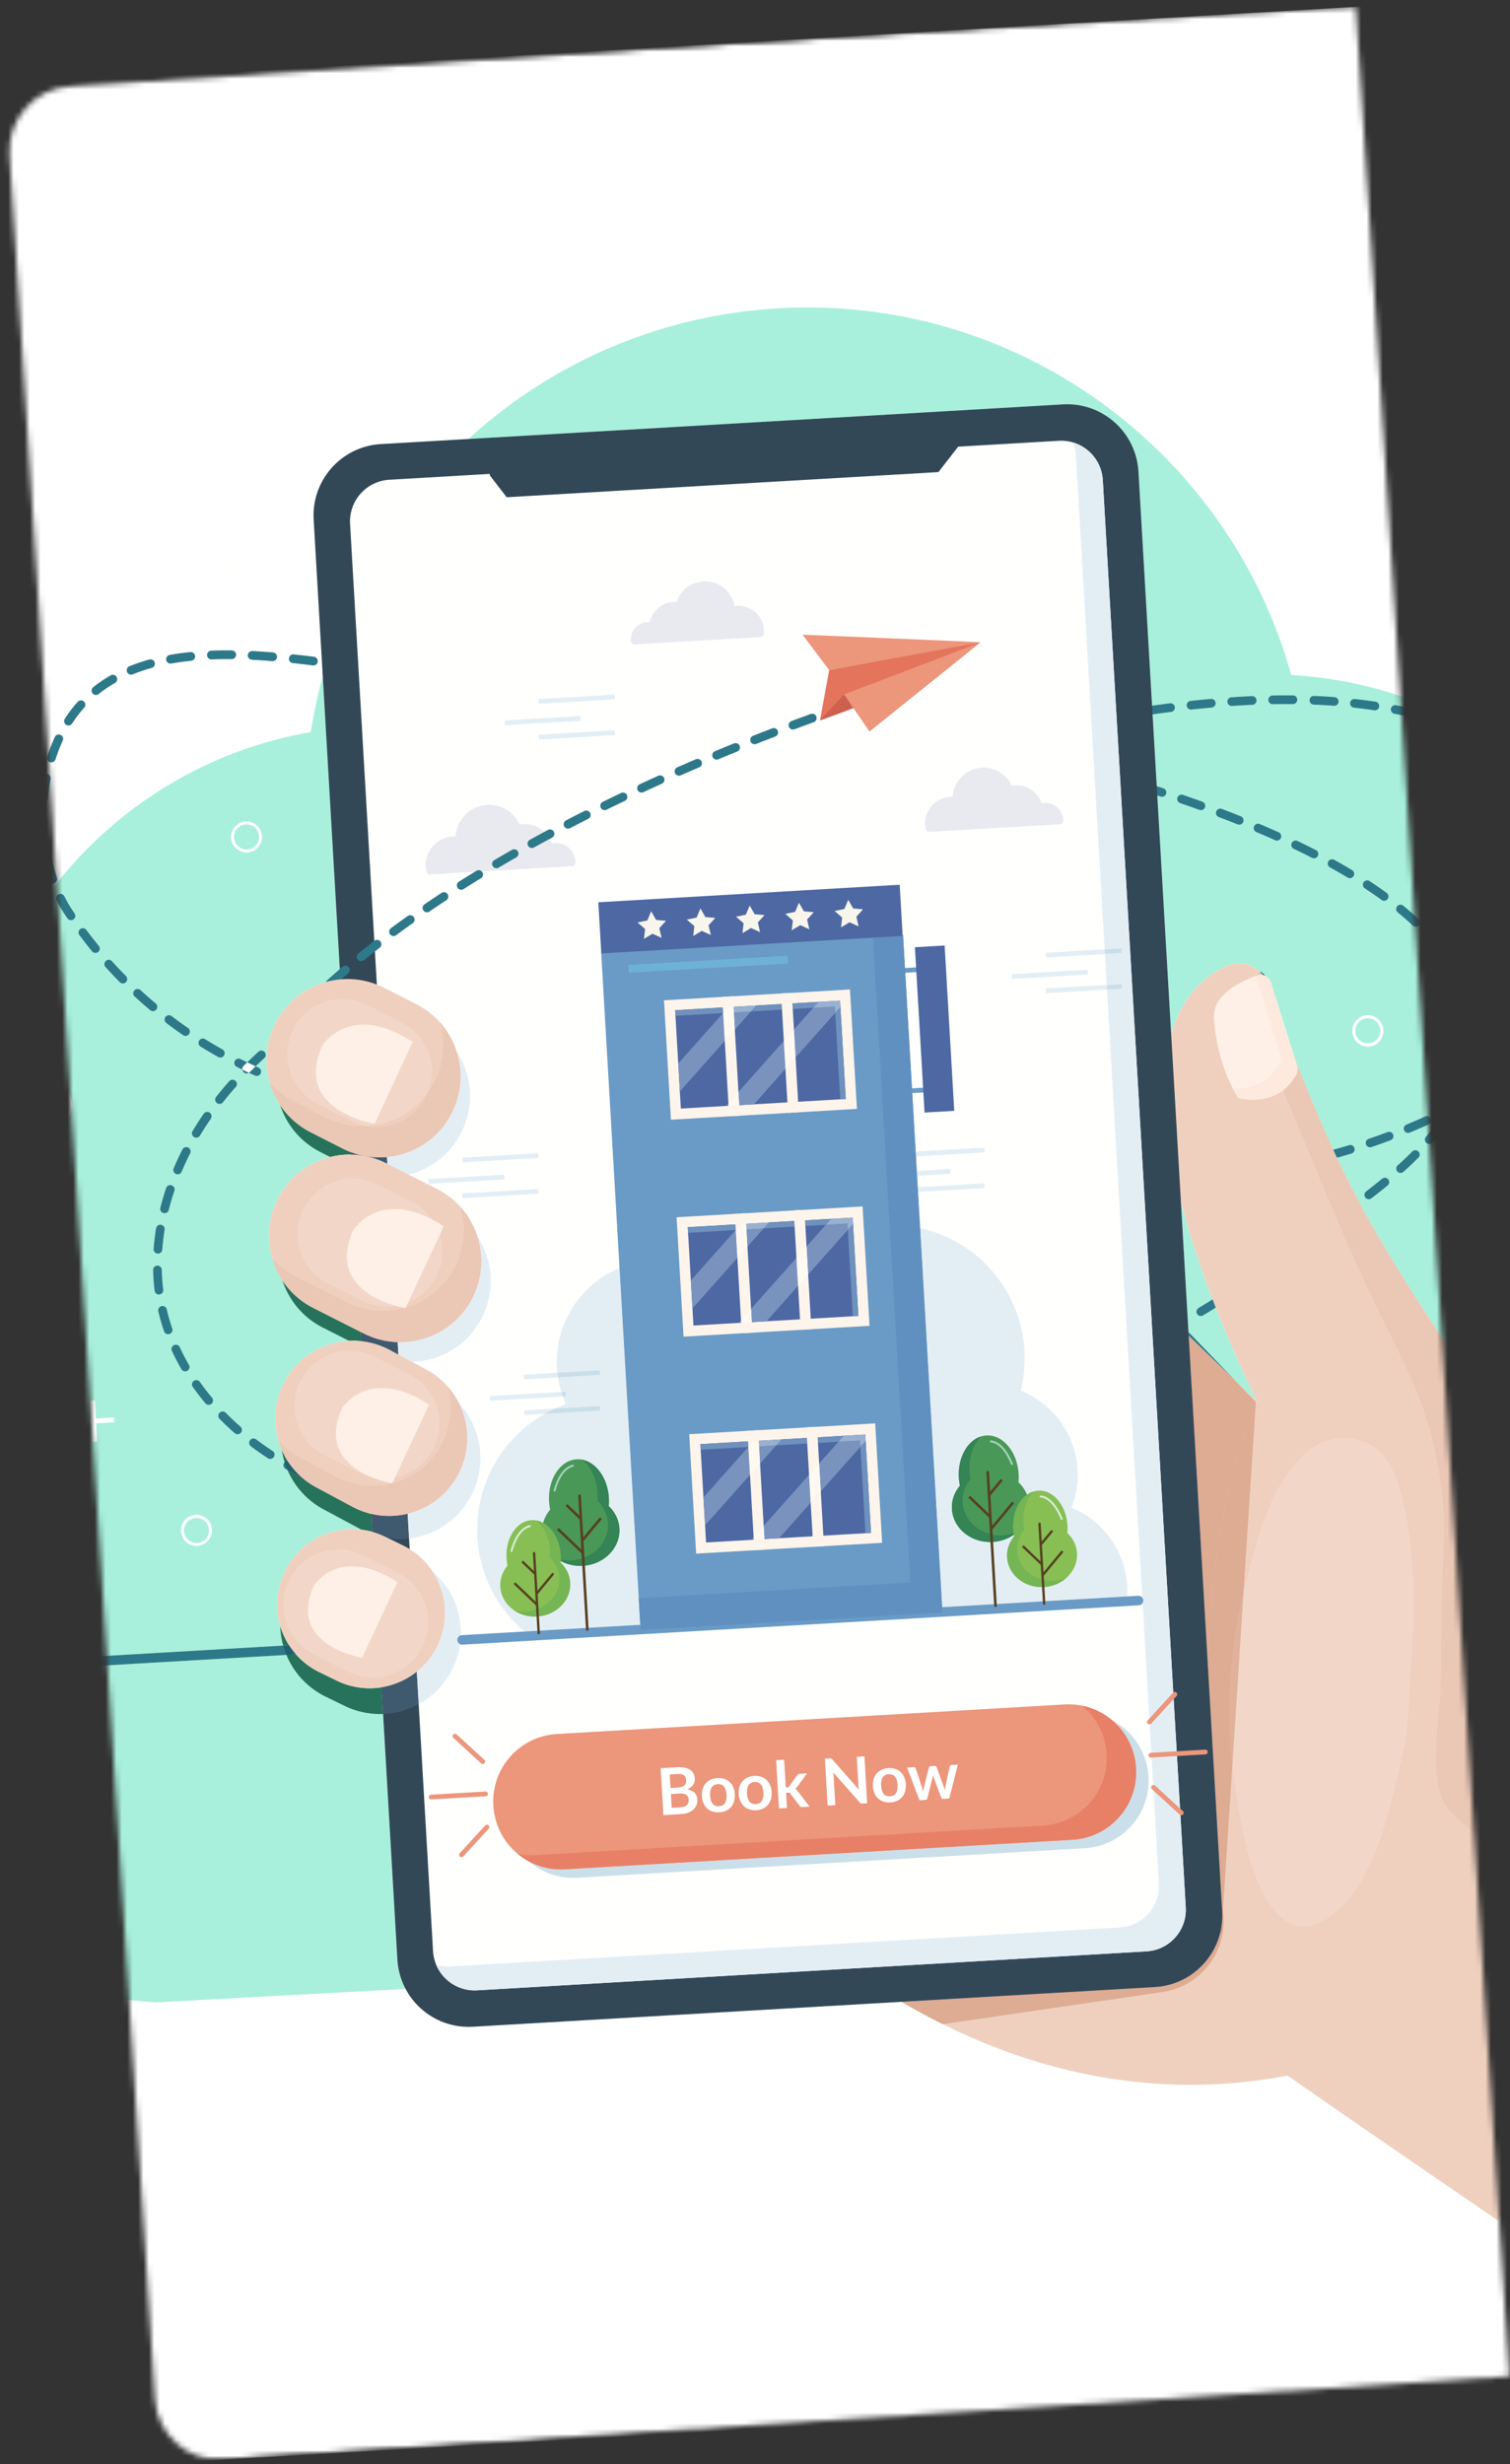 <svg width="279" height="455" fill="none" xmlns="http://www.w3.org/2000/svg"><rect width="100%" height="100%" fill="#333333" stroke="none"/><mask id="a" style="mask-type:alpha" maskUnits="userSpaceOnUse" x="1" y="0" width="278" height="455"><path d="M1.762 28.66c-.43-6.613 4.585-12.322 11.198-12.75L250.461.51l28.421 438.306-237.501 15.4c-6.614.429-12.323-4.585-12.751-11.198L1.762 28.661Z" fill="#C4C4C4"/></mask><g mask="url(#a)"><mask id="b" style="mask-type:alpha" maskUnits="userSpaceOnUse" x="-81" y="-5" width="465" height="465"><path d="M-81 20.546 358.205-5l25.549 439.258-439.205 25.546L-81 20.546Z" fill="#fff"/></mask><g mask="url(#b)"><path fill-rule="evenodd" clip-rule="evenodd" d="m-55.45 459.804 439.204-25.546L358.205-5-81 20.546l25.55 439.258Z" fill="#fff"/></g><path fill-rule="evenodd" clip-rule="evenodd" d="m74.936 367.267-46.085 2.486c-38.394-2.19-69.89-32.866-72.177-72.187-1.754-30.156 14.148-57.252 38.743-71.236a77.392 77.392 0 0 1-1.448-11.048c-2.29-39.367 25.504-73.521 63.454-80.091a92.264 92.264 0 0 1 2.216-10.283l3.143 54.038c-.791.683-1.573 1.373-2.343 2.067a.815.815 0 0 0-.216.32 14.922 14.922 0 0 0-9.346 7.644c-2.526 4.973-2.007 10.692.864 15.036a14.915 14.915 0 0 0 7.454 8.721l1.811.919a14.929 14.929 0 0 0-9.698 7.746c-2.52 4.972-1.998 10.685.87 15.025a14.913 14.913 0 0 0 7.466 8.727l4.828 2.446-.055.003a14.375 14.375 0 0 0-11.856 7.571 14.355 14.355 0 0 0-.498 12.561c.114.771.289 1.531.522 2.274a.807.807 0 0 0 .193 1.258l.343.191a14.889 14.889 0 0 0 6.675 7.268l6.945 3.721.055.029a13.897 13.897 0 0 0-14.192 7.718 13.849 13.849 0 0 0-.825 10.048c.032 1.231.216 2.448.543 3.623l-57.057 3.319a.88.88 0 0 0 .102 1.757l57.55-3.347a14.914 14.914 0 0 0 7.271 7.722l3.458 1.682a14.883 14.883 0 0 0 7.137 1.501l2.637 45.346a13.155 13.155 0 0 0 1.516 5.425ZM46.788 265.62a.808.808 0 0 0-.44 1.45 56.134 56.134 0 0 0 3.143 2.207.807.807 0 1 0 .882-1.352 54.384 54.384 0 0 1-3.052-2.143.805.805 0 0 0-.533-.162Zm-5.696-4.982a.807.807 0 0 0-.528 1.371 51.667 51.667 0 0 0 2.8 2.637.807.807 0 0 0 1.063-1.215 50.187 50.187 0 0 1-2.713-2.554.803.803 0 0 0-.622-.239Zm-4.863-5.796a.806.806 0 0 0-.611 1.271 45.765 45.765 0 0 0 2.354 3.05.804.804 0 0 0 1.137.098.806.806 0 0 0 .1-1.136 44.339 44.339 0 0 1-2.274-2.943.804.804 0 0 0-.706-.34Zm-3.79-6.542a.806.806 0 0 0-.685 1.144 40.79 40.79 0 0 0 1.78 3.425.807.807 0 0 0 1.395-.81 39.178 39.178 0 0 1-1.71-3.29.809.809 0 0 0-.78-.469Zm-2.456-7.142a.807.807 0 0 0-.74.989c.293 1.262.651 2.5 1.07 3.714a.806.806 0 1 0 1.525-.526 36.112 36.112 0 0 1-1.024-3.554.806.806 0 0 0-.831-.623Zm-.94-7.499a.806.806 0 0 0-.76.824 38.788 38.788 0 0 0 .282 3.855.808.808 0 0 0 .847.707l.054-.005a.808.808 0 0 0 .7-.901 36.364 36.364 0 0 1-.27-3.693.808.808 0 0 0-.826-.789l-.028.002Zm.541-7.539a.806.806 0 0 0-.749.675 42.453 42.453 0 0 0-.455 3.829.806.806 0 1 0 1.61.117 41.46 41.46 0 0 1 .438-3.685.807.807 0 0 0-.844-.936Zm1.844-7.333a.808.808 0 0 0-.718.547 48.813 48.813 0 0 0-1.089 3.691.807.807 0 0 0 1.565.394 46.677 46.677 0 0 1 1.053-3.568.808.808 0 0 0-.81-1.064Zm2.944-6.967a.808.808 0 0 0-.674.44 54.59 54.59 0 0 0-1.62 3.482.807.807 0 0 0 1.486.629 53.201 53.201 0 0 1 1.573-3.38.807.807 0 0 0-.765-1.171Zm3.873-6.5a.806.806 0 0 0-.618.348 59.356 59.356 0 0 0-2.073 3.23.808.808 0 0 0 1.386.827 58.03 58.03 0 0 1 2.016-3.142.806.806 0 0 0-.71-1.263Zm4.678-5.949a.803.803 0 0 0-.555.268 62.952 62.952 0 0 0-2.466 2.938.808.808 0 0 0 1.269.998 58.31 58.31 0 0 1 2.401-2.861.807.807 0 0 0-.65-1.343Zm3.072-1.268c.375.175.75.348 1.127.519a.806.806 0 1 0 .666-1.471 39.763 39.763 0 0 1-.55-.251 78.202 78.202 0 0 1 1.602-1.505.806.806 0 1 0-1.09-1.191 77.1 77.1 0 0 0-2.069 1.961 93.066 93.066 0 0 1-1.275-.631.808.808 0 1 0-.727 1.441c.36.182.722.361 1.084.537a.805.805 0 0 0 1.232.591Zm-8.594-6.356a.807.807 0 0 0-.38 1.492 86.644 86.644 0 0 0 3.288 1.942.808.808 0 0 0 .79-1.408 83.939 83.939 0 0 1-3.226-1.905.811.811 0 0 0-.472-.121Zm-6.23-4.283a.807.807 0 0 0-.442 1.449 82.447 82.447 0 0 0 3.096 2.236.807.807 0 1 0 .915-1.33 81.452 81.452 0 0 1-3.035-2.192.803.803 0 0 0-.534-.163Zm-5.8-4.85a.807.807 0 0 0-.499 1.4 80.303 80.303 0 0 0 2.87 2.519.807.807 0 0 0 1.036-1.238 79.717 79.717 0 0 1-2.813-2.469.806.806 0 0 0-.593-.212Zm-5.313-5.376a.81.81 0 0 0-.552 1.346 81.27 81.27 0 0 0 2.619 2.778.81.81 0 0 0 1.14.006.806.806 0 0 0 .008-1.141 80.667 80.667 0 0 1-2.567-2.722.808.808 0 0 0-.648-.267Zm-4.793-5.845a.807.807 0 0 0-.6 1.289 84.126 84.126 0 0 0 2.354 3.006.804.804 0 0 0 1.136.113.807.807 0 0 0 .112-1.136 81.245 81.245 0 0 1-2.308-2.95.806.806 0 0 0-.694-.322Zm-4.13-6.331a.807.807 0 0 0-.679 1.159c.437.898.915 1.742 1.434 2.523.185.278.37.554.558.828a.805.805 0 0 0 1.121.213.808.808 0 0 0 .212-1.122 91.85 91.85 0 0 1-.547-.812 20.305 20.305 0 0 1-1.327-2.337.807.807 0 0 0-.772-.452Zm297.662 185.171 2.952-4.016-.01.011.007-.011a.147.147 0 0 1-.091.046.264.264 0 0 1-.029.002c-1.791.104-18.491-12.798-24.715-17.713a133.557 133.557 0 0 1-2.22-1.776c-1.791-1.508-4.882-3.511-6.759-5.598a9.252 9.252 0 0 1-.815-1.031 5.94 5.94 0 0 1-.367-.622c-1.563-3.077-1.688-7.553-1.512-11.954.14-3.473.467-6.899.423-9.554l-.086-5.377 39.791-2.315a.879.879 0 1 0-.102-1.757l-39.715 2.31a778.69 778.69 0 0 1-.09-13.148c.005-1.903.023-3.804.054-5.706.028-2.102.065-4.212-.202-6.305l-.041-.307c-.886-6.288-4.493-11.812-8.008-17.102-3.881-5.839-7.651-11.63-11.178-17.559-3.263-5.485-6.319-11.089-9.066-16.956.902-.25 1.803-.513 2.702-.786a.807.807 0 1 0-.47-1.544c-.971.295-1.944.577-2.918.844l-.118-.259a329.356 329.356 0 0 1-6.808-16.178l-.174-.447-4.479-14.187a1.983 1.983 0 0 0-.884-.981l-.003-.002-.002-.001-.059-.031c-.431-.544-.755-.801-1.007-.787l-.033.004a5.626 5.626 0 0 0-4.195-1.54 5.563 5.563 0 0 0-2.08.537c-5.382 2.567-8.531 7.024-10.093 12.565l-2.566-44.107.643.209a.808.808 0 0 0 .502-1.535l-1.245-.402-.771-13.249c1.14-.157 2.282-.308 3.425-.451a.806.806 0 0 0-.146-1.606c-.018.001-.036.002-.054.005-1.108.138-2.215.284-3.319.435l-2.514-43.22c-.423-7.278-6.666-12.835-13.943-12.411L86.555 81.06c15.186-13.883 35.059-22.829 57.201-24.117 44.425-2.584 83.361 26.516 94.822 67.711a76.311 76.311 0 0 1 33.535 9.861.806.806 0 0 0-.176 1.544c1.156.474 2.298.977 3.427 1.508a.808.808 0 0 0 1.074-.386l.005-.013c.622.41 1.238.829 1.847 1.255a.809.809 0 0 0 .416.827 68.274 68.274 0 0 1 2.98 1.697 76.954 76.954 0 0 1 21.17 25.868 17.59 17.59 0 0 1-.088 2.6.808.808 0 0 0 1.532.432c3.725 8.29 6.03 17.388 6.589 27.001a77.38 77.38 0 0 1-.157 11.142c26.05 11.038 44.988 36.108 46.742 66.264 1.98 34.049-18.542 64.202-48.677 75.979Zm-52.965-132.758a.803.803 0 0 0-.466.182c-.967.795-1.952 1.574-2.945 2.342a.806.806 0 1 0 .986 1.277 127.127 127.127 0 0 0 2.985-2.372.807.807 0 0 0-.56-1.429Zm5.62-5.067a.808.808 0 0 0-.525.237 65.573 65.573 0 0 1-2.713 2.571.808.808 0 0 0 1.078 1.201 67.294 67.294 0 0 0 2.779-2.634.807.807 0 0 0-.619-1.375Zm4.911-5.743a.804.804 0 0 0-.61.336 41.008 41.008 0 0 1-2.294 2.913.809.809 0 0 0 .659 1.332.804.804 0 0 0 .565-.279 43.28 43.28 0 0 0 2.384-3.027.808.808 0 0 0-.704-1.275Zm-9.996 2.377c-1.176.444-2.356.867-3.539 1.269a.808.808 0 1 0 .521 1.529c1.199-.409 2.395-.838 3.587-1.288a.807.807 0 0 0-.569-1.51Zm7.232-2.949a.811.811 0 0 0-.285.07 119.782 119.782 0 0 1-3.451 1.495.807.807 0 1 0 .618 1.491c1.171-.485 2.337-.99 3.498-1.515a.807.807 0 0 0-.38-1.541Zm4.064-2c-.314.157-.631.313-.946.468a.807.807 0 1 0 .71 1.449 123.207 123.207 0 0 0 3.396-1.729.807.807 0 0 0-.703-1.452c.259-.536.503-1.08.731-1.633a.806.806 0 1 0-1.491-.616 30.022 30.022 0 0 1-1.616 3.309.868.868 0 0 0-.081.204Zm9.32-5.07a.813.813 0 0 0-.372.116c-1.075.654-2.156 1.29-3.243 1.907a.807.807 0 1 0 .797 1.404c1.101-.626 2.196-1.27 3.285-1.932a.806.806 0 0 0-.467-1.495Zm6.351-4.123a.795.795 0 0 0-.411.142 127.048 127.048 0 0 1-3.126 2.094.807.807 0 0 0 .879 1.354 133.257 133.257 0 0 0 3.165-2.121.807.807 0 0 0-.507-1.469Zm-11.368-2.118a.807.807 0 0 0-.754.719 23.885 23.885 0 0 1-.676 3.597.806.806 0 1 0 1.56.413 25.372 25.372 0 0 0 .721-3.837.809.809 0 0 0-.851-.892Zm17.415-2.439a.812.812 0 0 0-.469.185 76.596 76.596 0 0 1-2.94 2.321.809.809 0 0 0 .533 1.451.812.812 0 0 0 .437-.16 78.645 78.645 0 0 0 3.002-2.371.808.808 0 0 0-.563-1.426Zm4.98-4.916c-.82.877-1.7 1.755-2.641 2.633a.805.805 0 0 0 .597 1.395.806.806 0 0 0 .503-.215 56.613 56.613 0 0 0 2.72-2.711.807.807 0 0 0-1.179-1.102Zm-22.838-.159a.807.807 0 0 0-.74.988c.272 1.173.449 2.372.521 3.6a.807.807 0 0 0 1.611-.096 23.17 23.17 0 0 0-.56-3.869.807.807 0 0 0-.832-.623Zm28.052-6.039a.803.803 0 0 0-.634.372 36.62 36.62 0 0 1-2.152 3.011.807.807 0 0 0 1.266 1.002 38.248 38.248 0 0 0 2.246-3.145.807.807 0 0 0-.726-1.24Zm-31.518.26a26.375 26.375 0 0 1 1.619 3.29.807.807 0 0 0 1.496-.607 28.085 28.085 0 0 0-1.718-3.491.807.807 0 1 0-1.397.808Zm34.717-7.091a.806.806 0 0 0-.726.576 23.848 23.848 0 0 1-1.318 3.41.807.807 0 0 0 1.458.692 25.489 25.489 0 0 0 1.406-3.642.807.807 0 0 0-.82-1.036Zm-38.568-.185a.807.807 0 0 0-.549 1.349 38.129 38.129 0 0 1 2.364 2.853.806.806 0 1 0 1.293-.965 39.865 39.865 0 0 0-2.463-2.975.807.807 0 0 0-.645-.262Zm-5.514-5.181a.807.807 0 0 0-.465 1.431 55.46 55.46 0 0 1 2.813 2.454.802.802 0 0 0 .598.216.806.806 0 0 0 .504-1.395 57.385 57.385 0 0 0-2.893-2.525.807.807 0 0 0-.557-.181Zm-6.119-4.465a.808.808 0 0 0-.397 1.481c1.049.689 2.08 1.4 3.086 2.131a.808.808 0 0 0 .95-1.304 79.195 79.195 0 0 0-3.15-2.177.815.815 0 0 0-.489-.131Zm-6.492-3.902a.808.808 0 0 0-.344 1.513c1.092.603 2.181 1.228 3.258 1.874a.807.807 0 0 0 .83-1.385 110.96 110.96 0 0 0-3.308-1.903.812.812 0 0 0-.436-.099Zm-6.743-3.458a.806.806 0 0 0-.302 1.534c1.118.534 2.246 1.09 3.377 1.67a.805.805 0 0 0 1.086-.351.806.806 0 0 0-.35-1.086 140.006 140.006 0 0 0-3.417-1.689.81.81 0 0 0-.394-.078Zm-6.916-3.099a.807.807 0 0 0-.267 1.55c1.124.474 2.281.975 3.46 1.502a.805.805 0 0 0 1.066-.407.807.807 0 0 0-.407-1.066 169.222 169.222 0 0 0-3.493-1.516.797.797 0 0 0-.359-.063Zm-7.039-2.807a.807.807 0 0 0-.24 1.56 195.315 195.315 0 0 1 3.519 1.367.809.809 0 0 0 .597-1.5c-.665-.264-1.313-.518-1.941-.762-.533-.206-1.068-.411-1.603-.614a.799.799 0 0 0-.332-.051Zm-7.118-2.569a.807.807 0 0 0-.215 1.569c1.188.408 2.373.826 3.555 1.252a.806.806 0 1 0 .548-1.518c-1.19-.429-2.383-.849-3.579-1.26a.809.809 0 0 0-.309-.043Zm46.792-14.738a.805.805 0 0 0-.183 1.579c1.197.356 2.385.741 3.563 1.155a.809.809 0 0 0 1.029-.493.807.807 0 0 0-.494-1.029 76.37 76.37 0 0 0-3.639-1.18.8.8 0 0 0-.276-.032Zm-7.353-1.797a.808.808 0 0 0-.106 1.598c1.225.237 2.446.504 3.659.8a.807.807 0 1 0 .383-1.568 79.657 79.657 0 0 0-3.735-.817c-.068-.013-.135-.017-.201-.013Zm-7.484-1.128a.808.808 0 0 0-.042 1.608c1.243.138 2.484.3 3.723.486a.807.807 0 1 0 .239-1.596 96.656 96.656 0 0 0-3.784-.494.89.89 0 0 0-.136-.004Zm-7.549-.567a.806.806 0 0 0 .014 1.611c1.253.052 2.504.124 3.753.217a.807.807 0 1 0 .12-1.609 117.872 117.872 0 0 0-3.806-.221.73.73 0 0 0-.081.002Zm-7.569-.081a.807.807 0 0 0 .062 1.613c1.255-.024 2.509-.029 3.763-.016l.056-.002a.807.807 0 0 0-.04-1.612 134.293 134.293 0 0 0-3.808.016l-.033.001Zm-11.336.629-.025.002c-1.262.113-2.524.237-3.783.374a.807.807 0 0 0 .173 1.604c1.25-.134 2.502-.259 3.752-.371a.806.806 0 0 0-.117-1.609Zm5.471 1.213c.722-.042 1.443-.078 2.164-.111h.012a.807.807 0 0 0-.083-1.612 176.678 176.678 0 0 0-3.799.214.807.807 0 0 0 .102 1.611l.008-.001c.532-.036 1.064-.07 1.596-.101Zm3.093 128.605-4.061-3.897-8.676-9.013-1.401-24.094c1.642 6.369 3.758 12.6 5.85 18.076-.87.539-1.745 1.074-2.621 1.604a.808.808 0 0 0 .834 1.381c.796-.48 1.589-.965 2.378-1.453 3.978 10.176 7.697 17.396 7.697 17.396Z" fill="#A8F0DB"/><path fill-rule="evenodd" clip-rule="evenodd" d="M315.264 288.568-4.735 307.181a.88.88 0 0 0 .102 1.757l319.999-18.613a.879.879 0 1 0-.102-1.757ZM145.755 272.211a244.53 244.53 0 0 1-3.684.819.808.808 0 0 0 .34 1.579 263.7 263.7 0 0 0 3.706-.825.807.807 0 1 0-.362-1.573Zm-7.379 1.584c-1.234.246-2.469.482-3.706.71a.806.806 0 1 0 .291 1.587c1.245-.229 2.489-.467 3.73-.714a.807.807 0 1 0-.315-1.583Zm-7.423 1.363c-1.24.209-2.482.408-3.725.598a.807.807 0 1 0 .244 1.596c1.251-.191 2.501-.392 3.749-.602a.807.807 0 1 0-.268-1.592Zm-7.46 1.14c-1.246.171-2.493.333-3.742.485a.807.807 0 1 0 .196 1.602c1.257-.153 2.512-.316 3.766-.488a.807.807 0 1 0-.22-1.599Zm-7.49.913c-1.251.133-2.503.257-3.755.371a.808.808 0 0 0 .146 1.608c1.261-.115 2.521-.24 3.78-.374a.807.807 0 1 0-.171-1.605Zm-7.516.684c-1.254.095-2.509.181-3.764.256a.808.808 0 0 0 .097 1.611c1.264-.076 2.527-.162 3.789-.257a.807.807 0 1 0-.122-1.61Zm-7.53.452c-1.254.053-2.51.095-3.768.124a.807.807 0 1 0 .037 1.613c1.268-.029 2.535-.071 3.8-.125a.808.808 0 0 0-.069-1.612Zm-7.534.165c-1.256-.001-2.51-.018-3.764-.053a.806.806 0 1 0-.045 1.613c1.27.036 2.539.053 3.807.055a.808.808 0 0 0 .002-1.615Zm-7.522-.214a113.906 113.906 0 0 1-3.748-.282.807.807 0 0 0-.15 1.607c1.266.117 2.534.212 3.804.286a.807.807 0 0 0 .094-1.611Zm-7.48-.698a89.843 89.843 0 0 1-3.71-.564.807.807 0 0 0-.275 1.59c1.253.218 2.512.408 3.775.574a.807.807 0 1 0 .21-1.6Zm-7.387-1.288a76.332 76.332 0 0 1-3.636-.899.808.808 0 0 0-.426 1.557c1.23.337 2.468.642 3.713.918a.808.808 0 0 0 .35-1.576Zm-7.217-1.981a66.475 66.475 0 0 1-3.513-1.277.806.806 0 1 0-.595 1.5c1.19.471 2.39.907 3.6 1.309a.807.807 0 0 0 .508-1.532Zm-6.936-2.764a55.129 55.129 0 0 1-3.315-1.712.806.806 0 1 0-.788 1.409 57.485 57.485 0 0 0 3.41 1.761.807.807 0 1 0 .693-1.458Zm-6.508-3.642a54.418 54.418 0 0 1-3.052-2.143.807.807 0 0 0-.974 1.288 56.136 56.136 0 0 0 3.144 2.207.807.807 0 1 0 .883-1.352Zm-5.946-4.494a50.187 50.187 0 0 1-2.713-2.554.806.806 0 1 0-1.15 1.132 51.63 51.63 0 0 0 2.8 2.637.807.807 0 0 0 1.063-1.215Zm-5.219-5.306a44.339 44.339 0 0 1-2.273-2.943.806.806 0 1 0-1.317.931 45.765 45.765 0 0 0 2.354 3.05.808.808 0 0 0 1.236-1.038Zm-4.279-6.066a39.178 39.178 0 0 1-1.71-3.29.807.807 0 0 0-1.466.675 40.79 40.79 0 0 0 1.78 3.425.808.808 0 0 0 1.396-.81Zm-3.091-6.724a36.112 36.112 0 0 1-1.024-3.554.806.806 0 1 0-1.571.366c.293 1.262.651 2.5 1.07 3.714a.807.807 0 0 0 1.525-.526Zm-1.671-7.197a36.34 36.34 0 0 1-.27-3.692.808.808 0 0 0-1.614.037 39.032 39.032 0 0 0 .282 3.855.808.808 0 0 0 .9.702.808.808 0 0 0 .702-.902Zm-.178-7.397a41.46 41.46 0 0 1 .438-3.685.807.807 0 0 0-1.592-.261 42.453 42.453 0 0 0-.455 3.829.806.806 0 1 0 1.61.117Zm1.197-7.322a46.677 46.677 0 0 1 1.053-3.568.808.808 0 0 0-1.529-.517 48.86 48.86 0 0 0-1.09 3.691.807.807 0 0 0 1.566.394Zm2.378-7.048a53.2 53.2 0 0 1 1.573-3.38.807.807 0 1 0-1.439-.731 54.338 54.338 0 0 0-1.62 3.482.807.807 0 0 0 1.486.629Zm3.376-6.646a57.969 57.969 0 0 1 2.016-3.142.806.806 0 1 0-1.329-.915 59.356 59.356 0 0 0-2.073 3.23.808.808 0 0 0 1.386.827Zm4.23-6.15a58.402 58.402 0 0 1 2.402-2.861.807.807 0 0 0-1.204-1.075 62.952 62.952 0 0 0-2.466 2.938.808.808 0 0 0 1.269.998Zm4.967-5.587c.88-.887 1.781-1.75 2.703-2.593a.806.806 0 1 0-1.09-1.191c-.94.86-1.86 1.741-2.759 2.647a.806.806 0 1 0 1.146 1.137Zm5.527-5.058a92.169 92.169 0 0 1 2.93-2.344.807.807 0 1 0-.984-1.28 93.444 93.444 0 0 0-2.98 2.385.807.807 0 1 0 1.034 1.239Zm5.95-4.576c1.019-.726 2.052-1.436 3.097-2.13a.807.807 0 0 0-.894-1.345 119.594 119.594 0 0 0-3.14 2.16.806.806 0 1 0 .937 1.315Zm6.26-4.169a158.08 158.08 0 0 1 3.217-1.958.808.808 0 0 0-.823-1.388 157.022 157.022 0 0 0-3.25 1.978.807.807 0 0 0 .856 1.368Zm6.479-3.847c1.095-.62 2.195-1.231 3.299-1.832a.808.808 0 0 0-.773-1.417 244.53 244.53 0 0 0-3.32 1.844.807.807 0 0 0 .794 1.405Zm6.625-3.62c.378-.2.756-.399 1.135-.597.736-.388 1.473-.773 2.213-1.156a.806.806 0 1 0-.743-1.432c-.742.384-1.482.77-2.222 1.159l-1.137.6a.807.807 0 1 0 .754 1.426Zm6.71-3.478c1.122-.57 2.248-1.135 3.376-1.696a.807.807 0 0 0-.719-1.446 465.951 465.951 0 0 0-3.388 1.703.807.807 0 1 0 .73 1.439Zm6.766-3.364a441.127 441.127 0 0 1 3.405-1.638.808.808 0 0 0-.694-1.458c-1.141.544-2.28 1.092-3.417 1.645a.807.807 0 0 0 .706 1.451Zm6.824-3.248a456.314 456.314 0 0 1 3.433-1.581.806.806 0 1 0-.669-1.468 478.754 478.754 0 0 0-3.446 1.585.809.809 0 0 0 .682 1.464Zm6.878-3.131a426.422 426.422 0 0 1 3.46-1.521.806.806 0 0 0-.644-1.48 462.706 462.706 0 0 0-3.472 1.526.808.808 0 0 0 .656 1.475Zm6.931-3.012c1.16-.491 2.322-.978 3.486-1.46a.807.807 0 0 0-.618-1.491 486.88 486.88 0 0 0-3.498 1.465.808.808 0 0 0 .63 1.486Zm6.983-2.89c1.168-.472 2.338-.937 3.51-1.399a.806.806 0 1 0-.591-1.502c-1.176.463-2.35.931-3.524 1.405a.806.806 0 0 0 .605 1.496Zm7.032-2.767a428.09 428.09 0 0 1 3.535-1.337.807.807 0 0 0-.565-1.512c-1.185.443-2.367.89-3.548 1.342a.807.807 0 1 0 .578 1.507Zm7.081-2.642c1.183-.429 2.369-.854 3.556-1.273a.807.807 0 1 0-.537-1.522c-1.192.421-2.382.847-3.57 1.278a.808.808 0 1 0 .551 1.517Zm7.126-2.515c1.191-.409 2.384-.811 3.579-1.209a.806.806 0 1 0-.51-1.531c-1.199.398-2.397.803-3.593 1.214a.806.806 0 1 0 .524 1.526Zm7.169-2.385c1.199-.388 2.399-.768 3.602-1.144a.807.807 0 0 0-.482-1.541c-1.207.378-2.412.76-3.615 1.148a.809.809 0 0 0 .495 1.537Zm7.213-2.255c1.206-.366 2.413-.725 3.621-1.078a.808.808 0 0 0-.453-1.549c-1.214.354-2.425.716-3.635 1.081a.808.808 0 0 0 .467 1.546Zm7.252-2.122c1.212-.342 2.426-.679 3.641-1.011a.806.806 0 1 0-.424-1.557c-1.22.332-2.439.67-3.656 1.014a.808.808 0 0 0 .439 1.554Zm7.291-1.986c1.218-.321 2.437-.634 3.658-.942a.808.808 0 0 0-.395-1.566c-1.226.31-2.45.625-3.673.946a.807.807 0 0 0 .41 1.562Zm7.325-1.85c1.224-.297 2.449-.588 3.677-.873a.806.806 0 1 0-.366-1.572 429.72 429.72 0 0 0-3.691.877.806.806 0 1 0 .38 1.568Zm7.36-1.71c1.23-.273 2.46-.541 3.692-.802a.806.806 0 0 0-.335-1.579 381.46 381.46 0 0 0-3.707.806.808.808 0 0 0 .35 1.575Zm7.391-1.569c1.234-.249 2.469-.492 3.706-.73a.806.806 0 1 0-.304-1.585c-1.242.238-2.483.483-3.722.734a.806.806 0 1 0 .32 1.581Zm7.419-1.425c1.239-.225 2.479-.444 3.72-.658a.806.806 0 1 0-.273-1.59 355.29 355.29 0 0 0-3.735.661.806.806 0 1 0 .288 1.587Zm7.446-1.279c.928-.15 1.858-.298 2.787-.441l.945-.144a.808.808 0 0 0-.242-1.595l-.949.144c-.934.144-1.867.292-2.799.442a.808.808 0 0 0 .258 1.594Zm7.468-1.128c1.246-.174 2.493-.339 3.742-.495a.806.806 0 1 0-.2-1.601c-1.257.157-2.512.322-3.764.497a.807.807 0 1 0 .222 1.599Zm7.488-.932c1.25-.134 2.502-.259 3.752-.371a.806.806 0 1 0-.143-1.607c-1.261.113-2.523.237-3.782.374a.807.807 0 0 0 .173 1.604Zm7.51-.666a170.836 170.836 0 0 1 3.76-.212.806.806 0 1 0-.071-1.612 176.678 176.678 0 0 0-3.799.214.806.806 0 1 0 .11 1.61Zm7.523-.33c1.255-.024 2.509-.029 3.763-.016a.808.808 0 0 0 .016-1.614 134.293 134.293 0 0 0-3.808.016.806.806 0 1 0 .029 1.614Zm7.521.079c1.253.052 2.504.124 3.753.217a.807.807 0 1 0 .12-1.609 117.872 117.872 0 0 0-3.806-.221.808.808 0 0 0-.067 1.613Zm7.493.564c1.243.138 2.484.3 3.723.486a.807.807 0 1 0 .239-1.596 96.656 96.656 0 0 0-3.784-.494.807.807 0 1 0-.178 1.604Zm7.42 1.118c1.225.237 2.446.504 3.659.8a.807.807 0 1 0 .383-1.568 79.657 79.657 0 0 0-3.735-.817.808.808 0 0 0-.307 1.585Zm7.276 1.778c1.197.356 2.385.741 3.563 1.155a.807.807 0 1 0 .535-1.522 76.37 76.37 0 0 0-3.639-1.18.807.807 0 1 0-.459 1.547Zm7.063 2.486c1.156.474 2.298.977 3.427 1.508a.807.807 0 0 0 .688-1.46 74.249 74.249 0 0 0-3.504-1.541.806.806 0 1 0-.611 1.493Zm6.769 3.191a67.967 67.967 0 0 1 3.248 1.86.808.808 0 0 0 .84-1.379 72.186 72.186 0 0 0-3.323-1.903.808.808 0 0 0-.765 1.422Zm6.387 3.894a65.078 65.078 0 0 1 3.017 2.208.807.807 0 0 0 .99-1.275 67.796 67.796 0 0 0-3.092-2.263.806.806 0 1 0-.915 1.33Zm5.897 4.587a61.455 61.455 0 0 1 2.732 2.547.808.808 0 0 0 1.137-1.146 61.79 61.79 0 0 0-2.804-2.614.807.807 0 0 0-1.065 1.213Zm5.299 5.258a58.042 58.042 0 0 1 2.032 2.416c.119.148.234.297.348.447a.808.808 0 0 0 1.285-.978 26.507 26.507 0 0 0-.37-.475 59.049 59.049 0 0 0-2.089-2.482.807.807 0 1 0-1.206 1.072Zm4.362 5.931a19.363 19.363 0 0 1 1.413 3.343.806.806 0 1 0 1.54-.482 21.007 21.007 0 0 0-1.53-3.622.807.807 0 0 0-1.423.761Zm2.136 6.883a17.79 17.79 0 0 1-.019 3.612.808.808 0 0 0 1.605.171 19.341 19.341 0 0 0 .02-3.941.806.806 0 1 0-1.606.158Zm-.739 7.171a23.848 23.848 0 0 1-1.318 3.41.807.807 0 0 0 1.458.692 25.489 25.489 0 0 0 1.406-3.642.807.807 0 1 0-1.546-.46Zm-3.107 6.627a36.62 36.62 0 0 1-2.152 3.011.807.807 0 0 0 1.265 1.002 38.027 38.027 0 0 0 2.247-3.145.807.807 0 1 0-1.36-.868Zm-4.58 5.826c-.82.877-1.7 1.755-2.641 2.633a.806.806 0 1 0 1.1 1.18 56.613 56.613 0 0 0 2.72-2.711.807.807 0 0 0-1.179-1.102Zm-5.449 5.101a76.596 76.596 0 0 1-2.94 2.321.808.808 0 0 0 .97 1.291 78.645 78.645 0 0 0 3.002-2.371.808.808 0 0 0-1.032-1.241Zm-5.989 4.514a125.224 125.224 0 0 1-3.127 2.094.808.808 0 0 0 .88 1.354 133.257 133.257 0 0 0 3.165-2.121.808.808 0 0 0-.918-1.327Zm-6.312 4.097c-1.075.654-2.156 1.29-3.243 1.907a.807.807 0 1 0 .797 1.404c1.101-.626 2.196-1.27 3.285-1.932a.806.806 0 1 0-.839-1.379Zm-6.542 3.715c-1.112.588-2.23 1.157-3.352 1.707a.807.807 0 1 0 .71 1.449 123.207 123.207 0 0 0 3.396-1.729.807.807 0 0 0-.754-1.427Zm-6.755 3.309a119.782 119.782 0 0 1-3.451 1.495.807.807 0 1 0 .618 1.491c1.171-.485 2.337-.99 3.498-1.515a.807.807 0 1 0-.665-1.471Zm-6.947 2.879c-1.176.444-2.356.867-3.539 1.269a.809.809 0 0 0 .521 1.529c1.199-.409 2.395-.838 3.587-1.288a.806.806 0 0 0 .47-1.04.805.805 0 0 0-1.039-.47Zm-7.117 2.423c-1.202.366-2.407.71-3.614 1.033a.807.807 0 0 0 .418 1.559c1.224-.328 2.446-.677 3.666-1.048a.807.807 0 1 0-.47-1.544Zm-7.26 1.942c-1.224.284-2.449.545-3.675.784a.808.808 0 0 0 .309 1.584c1.245-.242 2.488-.508 3.73-.795a.806.806 0 1 0-.364-1.573Zm-7.375 1.439c-1.239.196-2.48.37-3.72.521a.807.807 0 0 0 .195 1.602c1.26-.154 2.519-.33 3.778-.529a.81.81 0 0 0 .671-.924.805.805 0 0 0-.924-.67Zm-7.455.908a105.684 105.684 0 0 1-3.748.247.809.809 0 0 0 .077 1.613 100.28 100.28 0 0 0 3.807-.253.808.808 0 0 0-.136-1.607Zm-7.501.355c-1.254.012-2.505 0-3.755-.036a.807.807 0 0 0-.046 1.613c1.27.038 2.542.049 3.816.037a.807.807 0 1 0-.015-1.614Zm-7.505-.216a95.528 95.528 0 0 1-3.739-.328.807.807 0 0 0-.172 1.604c1.264.137 2.532.248 3.802.334a.807.807 0 1 0 .109-1.61Zm-7.461-.805a81.288 81.288 0 0 1-2.026-.323l-1.694-.288a.807.807 0 0 0-.268 1.592l1.689.287c.687.117 1.373.227 2.062.329a.808.808 0 0 0 .237-1.597Zm-7.46-1.229a582.62 582.62 0 0 0-3.742-.597.808.808 0 0 0-.25 1.594c1.245.196 2.49.394 3.734.596a.807.807 0 1 0 .258-1.593Zm-7.487-1.174c-1.249-.19-2.498-.376-3.749-.56a.808.808 0 0 0-.234 1.598c1.248.182 2.494.368 3.74.557a.806.806 0 1 0 .243-1.595Zm-7.499-1.1a805.077 805.077 0 0 0-3.752-.524.807.807 0 1 0-.221 1.598c1.249.172 2.498.347 3.746.524a.807.807 0 0 0 .227-1.598Zm-7.507-1.034a1167.91 1167.91 0 0 0-3.756-.495.808.808 0 0 0-.208 1.601c1.251.162 2.5.327 3.75.494a.807.807 0 1 0 .214-1.6Zm-7.513-.977c-1.253-.159-2.506-.315-3.759-.47a.807.807 0 1 0-.198 1.602c1.251.155 2.503.311 3.754.469a.807.807 0 0 0 .203-1.601Zm-7.519-.929a1169.19 1169.19 0 0 0-3.761-.45.807.807 0 0 0-.189 1.603c1.252.148 2.504.297 3.757.448a.807.807 0 1 0 .193-1.601Zm-7.522-.892c-1.254-.145-2.508-.29-3.762-.433a.807.807 0 1 0-.184 1.603c1.253.143 2.507.288 3.76.434a.808.808 0 0 0 .186-1.604Zm-7.524-.861-.416-.047a48.17 48.17 0 0 0-3.421-.248.807.807 0 1 0-.065 1.613 45.87 45.87 0 0 1 3.72.286.808.808 0 0 0 .182-1.604Zm-7.663-.359c-1.212.003-2.483.022-3.809.054a.807.807 0 0 0 .038 1.613c1.318-.031 2.578-.05 3.774-.053a.807.807 0 1 0-.003-1.614Zm-7.609.169c-1.227.042-2.492.091-3.792.141a.808.808 0 0 0 .063 1.613c1.299-.05 2.562-.099 3.786-.142a.806.806 0 1 0-.057-1.612Zm-7.579.288a994.71 994.71 0 0 1-3.785.137.807.807 0 0 0 .054 1.613c1.29-.043 2.555-.089 3.792-.137a.807.807 0 1 0-.061-1.613Zm-7.568.251c-1.242.032-2.502.061-3.78.081a.807.807 0 1 0 .026 1.615c1.284-.022 2.551-.05 3.797-.083a.807.807 0 1 0-.043-1.613Zm-7.56.122c-1.246.007-2.506.004-3.779-.007a.806.806 0 0 0-.014 1.614c1.28.011 2.547.014 3.8.008a.807.807 0 1 0-.007-1.615Zm-7.554-.07c-1.248-.03-2.507-.071-3.773-.124a.807.807 0 1 0-.068 1.612c1.277.054 2.544.095 3.8.126a.808.808 0 0 0 .04-1.614Zm-7.541-.317a181.866 181.866 0 0 1-3.763-.266.807.807 0 0 0-.13 1.609c1.27.103 2.536.192 3.795.269a.808.808 0 0 0 .098-1.612Zm-7.516-.612a157.41 157.41 0 0 1-3.743-.433.806.806 0 1 0-.205 1.601c1.264.161 2.525.307 3.781.437a.808.808 0 0 0 .167-1.605Zm-7.473-.959a133.79 133.79 0 0 1-3.713-.624.806.806 0 1 0-.289 1.588c1.253.229 2.505.439 3.757.631a.806.806 0 1 0 .246-1.595Zm-7.404-1.353c-1.223-.26-2.445-.54-3.665-.839a.807.807 0 1 0-.386 1.567c1.237.304 2.476.587 3.715.851a.807.807 0 0 0 .336-1.579Zm-7.3-1.797a108.167 108.167 0 0 1-3.599-1.078.806.806 0 1 0-.49 1.537c1.213.387 2.431.752 3.652 1.095a.806.806 0 1 0 .436-1.554Zm-7.154-2.286a97.25 97.25 0 0 1-3.506-1.34.807.807 0 1 0-.605 1.496c1.182.479 2.37.932 3.564 1.363a.807.807 0 0 0 .547-1.519Zm-6.953-2.818a88.253 88.253 0 0 1-3.382-1.617.808.808 0 0 0-.727 1.441 93.775 93.775 0 0 0 3.443 1.648.808.808 0 0 0 .666-1.472Zm-6.69-3.378a83.939 83.939 0 0 1-3.224-1.905.808.808 0 0 0-.853 1.371 86.644 86.644 0 0 0 3.288 1.942.807.807 0 1 0 .789-1.408Zm-6.358-3.954a81.452 81.452 0 0 1-3.035-2.192.807.807 0 0 0-.976 1.286 82.525 82.525 0 0 0 3.096 2.236.807.807 0 0 0 .915-1.33Zm-5.962-4.524a79.717 79.717 0 0 1-2.813-2.469.806.806 0 1 0-1.093 1.188 80.218 80.218 0 0 0 2.87 2.519.807.807 0 0 0 1.036-1.238Zm-5.505-5.068a80.667 80.667 0 0 1-2.567-2.722.807.807 0 1 0-1.2 1.079 81.27 81.27 0 0 0 2.619 2.778.806.806 0 1 0 1.148-1.135Zm-5.006-5.562a81.245 81.245 0 0 1-2.308-2.95.807.807 0 0 0-1.293.967 84.243 84.243 0 0 0 2.353 3.006.807.807 0 0 0 1.248-1.023Zm-4.486-6.002a91.85 91.85 0 0 1-.547-.812 20.305 20.305 0 0 1-1.327-2.337.806.806 0 0 0-1.45.707c.436.898.914 1.742 1.433 2.523.185.278.37.554.558.828a.806.806 0 1 0 1.333-.909Zm-3.243-6.557a33.907 33.907 0 0 1-.956-3.571.807.807 0 0 0-1.579.334 35.467 35.467 0 0 0 1.001 3.741.808.808 0 0 0 1.534-.504Zm-1.546-7.23a39.313 39.313 0 0 1-.245-3.701.807.807 0 1 0-1.613.03 40.98 40.98 0 0 0 .253 3.852.806.806 0 1 0 1.605-.181Zm-.137-7.405a33.69 33.69 0 0 1 .489-3.663.808.808 0 0 0-1.585-.304 35.314 35.314 0 0 0-.513 3.84.807.807 0 0 0 1.61.127Zm1.402-7.234c.39-1.222.832-2.365 1.324-3.436a.807.807 0 1 0-1.466-.673 31.45 31.45 0 0 0-1.395 3.619.807.807 0 0 0 1.537.49Zm3.082-6.651a22.951 22.951 0 0 1 2.214-2.901.807.807 0 1 0-1.2-1.079 24.713 24.713 0 0 0-2.37 3.105.807.807 0 1 0 1.356.875Zm4.865-5.407a23.693 23.693 0 0 1 3.02-2.056.807.807 0 1 0-.803-1.399 25.195 25.195 0 0 0-3.228 2.196.808.808 0 0 0 1.01 1.259Zm6.324-3.658a32.055 32.055 0 0 1 3.495-1.182.806.806 0 1 0-.43-1.555c-1.259.349-2.485.76-3.672 1.241a.807.807 0 0 0 .607 1.496Zm7.113-1.997a49.361 49.361 0 0 1 3.689-.507.807.807 0 1 0-.162-1.606 50.56 50.56 0 0 0-3.81.524.806.806 0 1 0 .283 1.589Zm7.416-.761a75.029 75.029 0 0 1 3.743-.048.806.806 0 1 0 .018-1.615 78.344 78.344 0 0 0-3.823.05.808.808 0 0 0 .062 1.613Zm7.495.07c1.249.063 2.501.148 3.752.251a.807.807 0 1 0 .133-1.609c-1.267-.103-2.536-.19-3.804-.254a.807.807 0 0 0-.081 1.612Zm7.504.606c1.257.134 2.509.281 3.75.435a.807.807 0 0 0 .199-1.602c-1.249-.155-2.51-.302-3.778-.437a.808.808 0 0 0-.171 1.604Zm7.497.921c1.268.171 2.52.344 3.748.515a.807.807 0 0 0 .221-1.599c-1.228-.17-2.482-.344-3.754-.515a.806.806 0 1 0-.215 1.599Zm7.504 1.026c1.263.168 2.492.324 3.683.461l.088.011a.807.807 0 1 0 .186-1.604l-.09-.01a216.267 216.267 0 0 1-3.654-.458.807.807 0 0 0-.213 1.6Zm7.531.898c1.252.14 2.506.278 3.76.414a.806.806 0 1 0 .174-1.605 892.48 892.48 0 0 1-3.755-.413.808.808 0 0 0-.179 1.604Zm7.523.815c1.254.132 2.507.263 3.763.392a.806.806 0 1 0 .166-1.605c-1.255-.13-2.508-.26-3.76-.392a.807.807 0 1 0-.169 1.605Zm7.527.776c1.254.127 2.509.254 3.764.379a.807.807 0 0 0 .16-1.607c-1.254-.125-2.507-.25-3.761-.378a.807.807 0 1 0-.162 1.606Zm7.53.753 3.765.372a.807.807 0 0 0 .158-1.607l-3.764-.371a.806.806 0 1 0-.16 1.606Zm7.53.743 3.765.373a.806.806 0 1 0 .16-1.606l-3.767-.373a.805.805 0 0 0-.881.724.805.805 0 0 0 .723.882Zm7.53.75c1.254.126 2.509.252 3.764.381a.807.807 0 0 0 .164-1.606c-1.256-.128-2.511-.255-3.767-.381a.807.807 0 1 0-.161 1.606Zm7.526.769c1.254.13 2.509.263 3.763.397a.807.807 0 0 0 .172-1.605 961.825 961.825 0 0 0-3.767-.397.807.807 0 0 0-.168 1.605Zm7.524.804c1.254.138 2.507.277 3.76.42a.807.807 0 0 0 .182-1.605c-1.255-.142-2.51-.281-3.766-.42a.807.807 0 0 0-.176 1.605Zm7.518.853c1.252.147 2.504.296 3.756.449a.807.807 0 1 0 .195-1.601 688.876 688.876 0 0 0-3.763-.451.806.806 0 1 0-.188 1.603Zm7.509.917c1.252.158 2.502.32 3.751.486a.807.807 0 1 0 .212-1.6 585.01 585.01 0 0 0-3.76-.487.807.807 0 0 0-.203 1.601Zm7.5.993c1.248.174 2.496.35 3.743.532a.808.808 0 0 0 .233-1.598 664.836 664.836 0 0 0-3.755-.532.807.807 0 1 0-.221 1.598Zm7.484 1.087c1.247.19 2.492.384 3.736.583a.808.808 0 0 0 .255-1.594 512.712 512.712 0 0 0-3.748-.584.808.808 0 0 0-.92.676.808.808 0 0 0 .677.919Zm7.468 1.194c1.243.209 2.485.422 3.725.642a.807.807 0 0 0 .281-1.59c-1.245-.22-2.491-.434-3.739-.644a.806.806 0 1 0-.267 1.592Zm7.445 1.315c1.239.23 2.477.467 3.713.708a.807.807 0 0 0 .31-1.584 436.712 436.712 0 0 0-3.728-.71.807.807 0 1 0-.295 1.586Zm7.418 1.451c1.234.255 2.467.515 3.697.782a.807.807 0 0 0 .342-1.577c-1.237-.269-2.474-.53-3.714-.785a.805.805 0 0 0-.952.628c-.09.436.19.863.627.952Zm7.384 1.604c1.229.28 2.454.566 3.678.861a.806.806 0 1 0 .377-1.569c-1.23-.296-2.461-.585-3.695-.867a.808.808 0 0 0-.36 1.575Zm7.344 1.766c1.221.309 2.439.626 3.654.951a.807.807 0 0 0 .416-1.56 291.118 291.118 0 0 0-3.673-.955.807.807 0 1 0-.397 1.564Zm7.295 1.946c1.212.341 2.42.688 3.626 1.045a.807.807 0 0 0 .458-1.548 291.336 291.336 0 0 0-3.647-1.051.807.807 0 1 0-.437 1.554Zm7.237 2.138c1.201.374 2.398.756 3.594 1.146a.808.808 0 0 0 .502-1.535 286.546 286.546 0 0 0-3.617-1.152.807.807 0 0 0-.479 1.541Zm7.17 2.343c1.188.408 2.373.826 3.555 1.252a.807.807 0 1 0 .548-1.518c-1.19-.429-2.383-.849-3.579-1.26a.806.806 0 1 0-.524 1.526Zm7.093 2.56a195.315 195.315 0 0 1 3.519 1.367.807.807 0 1 0 .597-1.5c-.665-.264-1.313-.518-1.941-.762-.533-.206-1.068-.411-1.603-.614a.808.808 0 0 0-.572 1.509Zm7.012 2.797c1.124.474 2.281.975 3.46 1.502a.807.807 0 0 0 .659-1.473 169.222 169.222 0 0 0-3.493-1.516.807.807 0 1 0-.626 1.487Zm6.881 3.083c1.118.534 2.246 1.09 3.377 1.67a.807.807 0 1 0 .736-1.437 140.006 140.006 0 0 0-3.417-1.689.807.807 0 0 0-.696 1.456Zm6.701 3.437c1.092.603 2.181 1.228 3.258 1.874a.807.807 0 0 0 .83-1.385 110.96 110.96 0 0 0-3.308-1.903.807.807 0 1 0-.78 1.414Zm6.439 3.87c1.049.689 2.08 1.4 3.086 2.131a.806.806 0 1 0 .95-1.304 79.931 79.931 0 0 0-3.15-2.177.806.806 0 1 0-.886 1.35Zm6.051 4.415a55.46 55.46 0 0 1 2.813 2.454.806.806 0 1 0 1.102-1.179 57.385 57.385 0 0 0-2.893-2.525.808.808 0 0 0-1.022 1.25Zm5.43 5.099a38.129 38.129 0 0 1 2.364 2.853.807.807 0 0 0 1.293-.965 39.865 39.865 0 0 0-2.463-2.975.808.808 0 0 0-1.194 1.087Zm4.4 5.927a26.375 26.375 0 0 1 1.619 3.29.806.806 0 1 0 1.496-.607 28.085 28.085 0 0 0-1.718-3.491.807.807 0 1 0-1.397.808Zm2.726 6.767c.272 1.173.449 2.372.521 3.6a.807.807 0 0 0 1.611-.096 23.17 23.17 0 0 0-.56-3.869.807.807 0 1 0-1.572.365Zm.429 7.245a23.885 23.885 0 0 1-.676 3.597.806.806 0 1 0 1.56.413 25.173 25.173 0 0 0 .72-3.837.807.807 0 1 0-1.604-.173Zm-1.852 7.079a30.022 30.022 0 0 1-1.616 3.309.807.807 0 1 0 1.406.793 31.638 31.638 0 0 0 1.701-3.486.806.806 0 1 0-1.491-.616Zm-3.607 6.421a41.008 41.008 0 0 1-2.294 2.913.807.807 0 0 0 1.224 1.053 43.28 43.28 0 0 0 2.384-3.027.808.808 0 0 0-1.314-.939Zm-4.826 5.644a65.573 65.573 0 0 1-2.713 2.571.808.808 0 0 0 1.078 1.201 67.294 67.294 0 0 0 2.779-2.634.807.807 0 1 0-1.144-1.138Zm-5.561 5.012c-.967.795-1.952 1.574-2.945 2.342a.806.806 0 1 0 .986 1.277 127.127 127.127 0 0 0 2.985-2.372.807.807 0 0 0-1.026-1.247Zm-5.956 4.616c-1.019.755-2.037 1.5-3.048 2.237a.807.807 0 0 0 .951 1.304 427.377 427.377 0 0 0 3.058-2.245.806.806 0 1 0-.961-1.296Zm-6.107 4.476c-.402.297-.801.591-1.197.887-.612.457-1.227.911-1.845 1.363a.808.808 0 0 0 .954 1.302c.621-.454 1.239-.911 1.856-1.372l1.19-.881a.806.806 0 0 0-.958-1.299Zm-6.103 4.456a244.449 244.449 0 0 1-3.094 2.16.808.808 0 0 0 .914 1.33 244.505 244.505 0 0 0 3.114-2.174.807.807 0 0 0-.934-1.316Zm-6.22 4.274a251.655 251.655 0 0 1-3.156 2.069.807.807 0 1 0 .875 1.356 254.66 254.66 0 0 0 3.175-2.081.806.806 0 1 0-.894-1.344Zm-6.343 4.09a271.43 271.43 0 0 1-3.216 1.975.808.808 0 0 0 .834 1.381 288.919 288.919 0 0 0 3.237-1.986.807.807 0 1 0-.855-1.37Zm-6.461 3.902a258.52 258.52 0 0 1-3.272 1.879.807.807 0 0 0 .794 1.406c1.102-.622 2.2-1.253 3.293-1.891a.808.808 0 0 0-.815-1.394Zm-6.571 3.711a272.688 272.688 0 0 1-3.326 1.783.807.807 0 0 0 .752 1.429c1.12-.591 2.236-1.189 3.347-1.795a.808.808 0 0 0-.773-1.417Zm-6.677 3.518c-1.122.57-2.247 1.132-3.377 1.686a.806.806 0 1 0 .711 1.449 244.263 244.263 0 0 0 3.397-1.697.806.806 0 0 0-.731-1.438Zm-6.777 3.323a271.905 271.905 0 0 1-3.424 1.587.806.806 0 1 0 .668 1.469 261.67 261.67 0 0 0 3.445-1.597.807.807 0 0 0-.689-1.459Zm-6.871 3.124c-1.152.504-2.309 1-3.469 1.487a.808.808 0 0 0 .626 1.488c1.167-.491 2.33-.989 3.49-1.496a.808.808 0 0 0-.647-1.479Zm-6.958 2.924c-1.167.47-2.337.932-3.51 1.385a.806.806 0 1 0 .582 1.505c1.18-.455 2.357-.92 3.532-1.393a.807.807 0 1 0-.604-1.497Zm-7.041 2.72c-1.179.436-2.362.863-3.548 1.282a.807.807 0 1 0 .537 1.522c1.194-.422 2.385-.851 3.572-1.291a.806.806 0 1 0-.561-1.513Zm-7.116 2.513c-1.192.402-2.387.795-3.584 1.179a.806.806 0 1 0 .492 1.537c1.205-.386 2.409-.782 3.608-1.186a.806.806 0 1 0-.516-1.53Zm-7.187 2.306c-1.203.367-2.409.724-3.617 1.073a.807.807 0 0 0 .448 1.551c1.216-.351 2.429-.712 3.64-1.08a.808.808 0 0 0-.471-1.544Zm-7.251 2.094a257.58 257.58 0 0 1-6.301 1.634.808.808 0 0 0 .385 1.567 247.93 247.93 0 0 0 6.342-1.645.806.806 0 1 0-.426-1.556Z" fill="#2D798A"/><path fill-rule="evenodd" clip-rule="evenodd" d="m48.143 154.4-.277.016a2.315 2.315 0 0 1-2.175 2.442 2.315 2.315 0 0 1-2.442-2.174 2.316 2.316 0 0 1 2.174-2.442 2.317 2.317 0 0 1 2.443 2.174l.553-.032a2.866 2.866 0 1 0-5.723.333 2.866 2.866 0 1 0 5.723-.333l-.276.016ZM255.317 190.193l-.276.016a2.316 2.316 0 0 1-2.175 2.442 2.314 2.314 0 0 1-2.442-2.173 2.315 2.315 0 0 1 2.174-2.442 2.315 2.315 0 0 1 2.443 2.173l.553-.032a2.866 2.866 0 1 0-5.723.333 2.867 2.867 0 1 0 5.723-.333l-.277.016ZM38.893 282.46l-.277.016a2.314 2.314 0 0 1-2.173 2.442A2.315 2.315 0 0 1 34 282.744a2.316 2.316 0 0 1 2.173-2.442 2.315 2.315 0 0 1 2.442 2.174l.555-.032a2.867 2.867 0 1 0-5.724.334 2.867 2.867 0 0 0 5.724-.334l-.278.016ZM12.875 203.905l-.44.026a3.655 3.655 0 0 1-.92 2.65 3.65 3.65 0 0 1-2.527 1.222 3.65 3.65 0 0 1-2.65-.921 3.651 3.651 0 0 1-1.223-2.526 3.657 3.657 0 0 1 .921-2.651 3.651 3.651 0 0 1 2.526-1.222 3.652 3.652 0 0 1 2.651.921 3.659 3.659 0 0 1 1.223 2.527l.878-.051a4.547 4.547 0 1 0-9.078.526 4.547 4.547 0 0 0 9.078-.526l-.44.025ZM250.843 107.35l-.44.026a3.651 3.651 0 0 1-.921 2.651 3.647 3.647 0 0 1-2.526 1.222 3.652 3.652 0 0 1-2.65-.921 3.656 3.656 0 0 1-1.223-2.526 3.655 3.655 0 0 1 .922-2.651 3.649 3.649 0 0 1 2.525-1.222 3.648 3.648 0 0 1 2.651.921 3.649 3.649 0 0 1 1.222 2.526l.879-.051a4.546 4.546 0 1 0-9.078.528 4.547 4.547 0 0 0 9.078-.528l-.439.025ZM269.635 147.541l7.613-.443-.051-.879-7.613.443.051.879Z" fill="#FFFFFE"/><path fill-rule="evenodd" clip-rule="evenodd" d="m273.198 150.712.879-.051-.443-7.614-.879.051.443 7.614ZM38.365 104.137l7.614-.443-.051-.879-7.614.443.05.879Z" fill="#FFFFFE"/><path fill-rule="evenodd" clip-rule="evenodd" d="m41.928 107.308.878-.051-.443-7.614-.878.051.443 7.614ZM13.525 263.073l7.614-.443-.051-.878-7.615.443.052.878Z" fill="#FFFFFE"/><path fill-rule="evenodd" clip-rule="evenodd" d="m17.089 266.245.878-.051-.443-7.614-.878.051.443 7.614ZM278.829 257.632l7.614-.443-.051-.879-7.614.443.051.879Z" fill="#FFFFFE"/><path fill-rule="evenodd" clip-rule="evenodd" d="M232.33 258.868s-34.41-66.804-5.84-80.431c3.013-1.438 6.61.071 7.699 3.225 3.554 10.296 7.521 20.467 12.021 30.388 5.854 12.908 13.226 24.486 21.052 36.26 3.515 5.29 7.122 10.814 8.008 17.102.307 2.187.274 4.406.24 6.614-.135 8.664.01 17.328.151 25.991.099 6.018-1.706 15.999 1.086 21.504 1.348 2.657 5.679 5.354 7.944 7.255 1.79 1.503 26.044 20.58 27.058 19.441L276.747 410s-64.314-43.609-122.47-86.167l17.218-123.354 60.835 58.389Z" fill="#EFD0BF"/><mask id="c" style="mask-type:alpha" maskUnits="userSpaceOnUse" x="239" y="195" width="73" height="152"><path d="M311.655 346.263a.15.15 0 0 0 .091-.046l-.007.011a.18.18 0 0 1-.084.035Zm-24.744-17.711Zm-2.22-1.776c-1.793-1.506-4.882-3.509-6.759-5.598 1.876 2.087 4.968 4.09 6.759 5.598Zm-7.574-6.629a6.132 6.132 0 0 1-.37-.626c-1.56-3.076-1.685-7.55-1.509-11.95-.176 4.4-.051 8.877 1.512 11.954.105.207.228.415.367.622Zm-1.658-42.417c.005-1.902.021-3.803.051-5.704.033-2.105.064-4.219-.199-6.307.267 2.093.23 4.203.202 6.305a417.325 417.325 0 0 0-.054 5.706Zm-19.375-46.979c-3.264-5.485-6.321-11.088-9.069-16.955l.003-.001c2.747 5.867 5.803 11.471 9.066 16.956Zm-9.756-18.44-.118-.261a327.88 327.88 0 0 1-6.966-16.589l-.012-.036.174.447a329.356 329.356 0 0 0 6.808 16.178l.118.259-.004.002Z" fill="#fff"/></mask><g mask="url(#c)"><path fill-rule="evenodd" clip-rule="evenodd" d="m248.22 349.952 63.528-3.695-8.988-154.527-63.528 3.695 8.988 154.527Z" fill="#6167A0"/></g><path fill-rule="evenodd" clip-rule="evenodd" d="M247.015 213.796c-.231-.494-.46-.988-.687-1.485l.004-.002c.226.498.455.992.686 1.486l-.003.001Z" fill="#4A5090"/><path fill-rule="evenodd" clip-rule="evenodd" d="M233.805 180.223a1.985 1.985 0 0 0-.484-.168 5.53 5.53 0 0 0-.556-.615l.033-.004c.252-.014.576.243 1.007.787Z" fill="#2D798A"/><path fill-rule="evenodd" clip-rule="evenodd" d="M300.758 360.275c-2.064.121-24.672-18.741-26.377-20.259-2.203-1.961-6.458-4.78-7.724-7.475-2.635-5.586-.55-15.509-.477-21.525.104-8.67.208-17.333.595-25.986.34-8.171-1.157-16.963-3.748-24.715-1.701-5.087-4.21-9.858-6.586-14.666-6.391-12.927-11.891-26.273-17.385-39.606a375.81 375.81 0 0 1-1.937-4.76c.86-.664 1.663-1.559 2.332-2.758a2.285 2.285 0 0 0 .185-1.82l-.392-1.244a327.88 327.88 0 0 0 6.966 16.589l.118.261c.227.497.456.991.687 1.485 2.748 5.867 5.805 11.47 9.069 16.955 3.526 5.93 7.293 11.721 11.174 17.564 3.516 5.288 7.125 10.808 8.011 17.093.015.104.029.207.042.311.263 2.088.232 4.202.199 6.307a433.71 433.71 0 0 0-.051 5.704c-.024 6.761.088 13.525.2 20.289.045 2.653-.282 6.078-.421 9.552-.176 4.4-.051 8.874 1.509 11.95.106.208.23.417.37.626.231.345.507.69.815 1.031 1.877 2.089 4.966 4.092 6.759 5.598.273.229 1.066.866 2.22 1.776 6.224 4.915 22.923 17.817 24.712 17.713a.18.18 0 0 0 .116-.037l-10.865 14.002c-.026.027-.065.042-.116.045Zm-68.49-180.147c.128-.422.287-.655.497-.688.199.189.384.394.556.615a2 2 0 0 0-.51-.037 2.01 2.01 0 0 0-.543.11Z" fill="#EBC7B5"/><path fill-rule="evenodd" clip-rule="evenodd" d="M232.566 259.148s-15.618 25.737-6.648 96.616l34.519-38.003-27.871-58.613Z" fill="#EFD0BF"/><path fill-rule="evenodd" clip-rule="evenodd" d="m224.815 357.003 13.73 26.149c-24.734 4.859-46.583-.561-64.338-9.374-30.781-15.294-49.295-40.802-49.295-40.802l44.191-33.767 51.167 14.804 4.545 42.99Z" fill="#EFD0BF"/><path fill-rule="evenodd" clip-rule="evenodd" d="m225.574 358.447-.357-.681c.1-.314.189-.631.265-.954l.212.14.127-1.964.097.776.149-.163c-.06.976-.228 1.929-.493 2.846Z" fill="#DEAB93"/><path fill-rule="evenodd" clip-rule="evenodd" d="m225.918 355.764-.097-.776.135-2.078c.13.909.164 1.81.111 2.691l-.149.163ZM174.207 373.778a126.07 126.07 0 0 1-7.634-4.132l46.835-2.724c5.607-.326 10.193-4.107 11.809-9.156l.357.681a13.194 13.194 0 0 1-10.777 9.39l-40.59 5.941Z" fill="#DEAB93"/><path fill-rule="evenodd" clip-rule="evenodd" d="M234.751 181.235a1.98 1.98 0 0 0-2.484-1.107c-2.803.991-7.924 3.357-7.978 7.438 0 0 .064 8.019 4.494 15.183 0 0 7.168 2.055 10.668-4.227a2.307 2.307 0 0 0 .185-1.817l-4.885-15.47Z" fill="#FEEFE7"/><path fill-rule="evenodd" clip-rule="evenodd" d="M230.211 203.002c-.874-.094-1.428-.252-1.428-.252.017.004.567.159 1.428.252Zm5.472-.834Z" fill="#EECBB9"/><path fill-rule="evenodd" clip-rule="evenodd" d="M237.119 201.283c.861-.665 1.663-1.56 2.332-2.761a2.307 2.307 0 0 0 0 .003c-.669 1.199-1.471 2.094-2.332 2.758Z" fill="#EAC3AF"/><path fill-rule="evenodd" clip-rule="evenodd" d="M227.961 201.321a21.264 21.264 0 0 1-.159-.295l.004.001c.051.098.102.197.155.294Z" fill="#EECBB9"/><path fill-rule="evenodd" clip-rule="evenodd" d="m236.79 187.693-2.039-6.458a1.78 1.78 0 0 0 .001.003l2.038 6.455Zm-2.921-7.436-.003-.002.003.002Zm-.005-.003-.059-.031.059.031Z" fill="#6268A1"/><path fill-rule="evenodd" clip-rule="evenodd" d="M233.805 180.223Z" fill="#62649E"/><path fill-rule="evenodd" clip-rule="evenodd" d="M233.321 180.055Z" fill="#EAC3AF"/><path fill-rule="evenodd" clip-rule="evenodd" d="M232.13 203.051c-.724.042-1.382.009-1.919-.049-.861-.093-1.411-.248-1.428-.252-.29-.473-.563-.952-.822-1.429-.053-.097-.104-.196-.155-.294.389.019.817.023 1.272-.004 2.346-.136 5.388-1.061 7.32-4.524a2.36 2.36 0 0 0 .184-1.819l-4.568-14.455c.085-.032.172-.063.25-.094a1.98 1.98 0 0 1 .551-.113c.05-.003.101-.003.151-.003a2 2 0 0 1 .839.208l.059.031.002.001.003.002a1.99 1.99 0 0 1 .882.978l4.885 15.471a2.307 2.307 0 0 1-.185 1.816c-.669 1.201-1.471 2.096-2.332 2.761-.466.358-.948.65-1.436.885-1.213.584-2.459.82-3.553.883Z" fill="#FDE9DD"/><path fill-rule="evenodd" clip-rule="evenodd" d="M241.278 355.708c-3.876.224-6.665-3.435-8.526-7.468l27.283-30.036c-.204 2.132-.504 4.242-1.001 6.269-2.161 8.839-4.721 23.383-13.43 29.526-1.571 1.108-3.011 1.632-4.326 1.709Zm18.852-38.591-21.728-45.697c.407-.546.833-1.071 1.279-1.567 2.168-2.413 4.81-4.151 7.961-4.334 1.352-.078 2.796.129 4.337.692 5.242 1.916 6.801 8.626 7.697 13.1 1.91 9.531 1.588 19.533.958 29.223-.182 2.779-.269 5.691-.504 8.583Z" fill="#F2D7C8"/><path fill-rule="evenodd" clip-rule="evenodd" d="M232.752 348.24c-1.246-2.699-2.075-5.567-2.536-7.548a118.136 118.136 0 0 1-2.503-14.941l2.04-31.554a139.658 139.658 0 0 1 3.028-11.149c1.018-3.243 2.862-7.918 5.621-11.628l21.728 45.697c-.029.362-.06.725-.095 1.087l-27.283 30.036Z" fill="#F2D7C8"/><path fill-rule="evenodd" clip-rule="evenodd" d="m228.269 254.971-8.634-8.287-.042-.726 8.676 9.013Z" fill="#2D798A"/><path fill-rule="evenodd" clip-rule="evenodd" d="m223.224 308.382-3.589-61.698 8.634 8.287 3.768 3.914-.093 1.444c-1.963 4.013-7.942 18.546-8.72 48.053Z" fill="#DEAB93"/><path fill-rule="evenodd" clip-rule="evenodd" d="M225.956 352.91c-.003-.012-.004-.025-.006-.037l-.23-1.574-2.496-42.917c.778-29.507 6.757-44.04 8.72-48.053l-2.191 33.868c-2.043 9.071-2.977 18.127-2.367 27.609.085 1.317.194 2.633.327 3.945l-1.757 27.159Z" fill="#DEAB93"/><path fill-rule="evenodd" clip-rule="evenodd" d="m225.694 356.952-.212-.14c.155-.651.263-1.321.317-2.004l.022.18-.127 1.964Z" fill="#CD8971"/><path fill-rule="evenodd" clip-rule="evenodd" d="m225.821 354.988-.022-.18c.047-.6.055-1.212.019-1.83l-.098-1.679.23 1.574c.002.012.003.025.006.037l-.135 2.078Z" fill="#CD8971"/><path fill-rule="evenodd" clip-rule="evenodd" d="M227.713 325.751a108.452 108.452 0 0 1-.327-3.945c-.61-9.482.324-18.538 2.367-27.609l-2.04 31.554Z" fill="#E0B19B"/><path fill-rule="evenodd" clip-rule="evenodd" d="m213.408 366.922-126.044 7.331c-7.277.424-13.52-5.133-13.944-12.411L57.954 95.945c-.423-7.278 5.134-13.52 12.411-13.944L196.41 74.67c7.277-.424 13.52 5.133 13.943 12.411l15.466 265.897c.423 7.278-5.133 13.521-12.41 13.944Z" fill="#324857"/><path fill-rule="evenodd" clip-rule="evenodd" d="M88.155 367.526a7.71 7.71 0 0 1-8.144-7.249L64.682 96.736a7.71 7.71 0 0 1 7.249-8.145l123.686-7.194a7.71 7.71 0 0 1 8.144 7.25l15.329 263.541a7.709 7.709 0 0 1-7.249 8.143l-123.686 7.195Z" fill="#FFFFFE"/><path fill-rule="evenodd" clip-rule="evenodd" d="m211.84 360.331-123.687 7.195a7.715 7.715 0 0 1 .002 0l123.686-7.195h-.001Zm3.388-1.006a.043.043 0 0 0 .007-.004l-.007.004Zm.012-.007Zm1.86-1.498.005-.007-.005.007ZM200.699 82.933a7.711 7.711 0 0 0-2.481-1.245.006.006 0 0 1-.002-.004 7.703 7.703 0 0 1 2.483 1.249Z" fill="#3F5A6F"/><path fill-rule="evenodd" clip-rule="evenodd" d="m211.841 360.331-123.686 7.195a7.715 7.715 0 0 1-7.553-4.699 7.797 7.797 0 0 0 2.596.289l123.688-7.195a7.71 7.71 0 0 0 7.248-8.143l-3.011-51.77a.879.879 0 0 0-.058-.997l-6.53-112.265 2.769-.161-.051-.878-2.769.161-.332-5.693 3.134-.182-.051-.879-3.134.182-5.296-91.064a7.83 7.83 0 0 0-.587-2.544c.904.264 1.744.69 2.481 1.245a7.699 7.699 0 0 1 3.06 5.71l15.33 263.545a7.687 7.687 0 0 1-1.984 5.626c-.001.001-.004.003-.005.006l-.01.009a7.712 7.712 0 0 1-1.85 1.489l-.005.003a7.656 7.656 0 0 1-3.395 1.01" fill="#E3EEF4"/><path fill-rule="evenodd" clip-rule="evenodd" d="m177.056 82.464-3.67 4.712-79.768 4.64-3.111-4.027-.178-3.052 86.566-5.035.161 2.762Z" fill="#324857"/><path fill-rule="evenodd" clip-rule="evenodd" d="m105.654 159.947-16.646.968a.81.81 0 0 0-.985-.111v-.001l-.304.187-8.192.477a.697.697 0 0 1-.719-.531 5.323 5.323 0 0 1-.12-1.674c.222-2.574 2.373-4.64 4.946-4.79l.078-.004c.151-.007.304-.007.456-.001a6.206 6.206 0 0 1 11.84-2.21 5.247 5.247 0 0 1 4.59 1.342c-.905.488-1.809.981-2.71 1.479a.807.807 0 1 0 .78 1.413c.975-.539 1.952-1.071 2.933-1.598.152.274.279.565.379.868.191-.042.387-.071.589-.082.567-.034 1.178.07 1.838.408a3.482 3.482 0 0 1 1.897 2.913c.006.1.008.197.006.294-.008.353-.303.633-.656.653Zm-10.727-3.114a.803.803 0 0 0-.353.106 263.38 263.38 0 0 0-3.288 1.907.808.808 0 0 0 .82 1.39 273.85 273.85 0 0 1 3.268-1.896.807.807 0 0 0-.447-1.507ZM140.541 117.637l-23.297 1.355a.613.613 0 0 1-.649-.511 3.107 3.107 0 0 1 1.355-3.037c.55-.368 1.08-.523 1.586-.552.179-.011.356-.005.53.012a4.69 4.69 0 0 1 4.925-3.72 5.533 5.533 0 0 1 10.717.733c.134-.021.269-.036.404-.046l.069-.005c2.294-.133 4.413 1.475 4.876 3.732.105.511.123 1.013.067 1.495a.621.621 0 0 1-.583.544ZM195.853 152.205l-24.127 1.403a.64.64 0 0 1-.665-.489 4.907 4.907 0 0 1-.11-1.546c.204-2.378 2.191-4.286 4.567-4.424l.071-.004c.141-.005.282-.005.422 0a5.729 5.729 0 0 1 10.935-2.04 4.856 4.856 0 0 1 5.514 3.235c.176-.039.357-.066.544-.077.524-.03 1.088.066 1.696.377a3.218 3.218 0 0 1 1.758 2.962.632.632 0 0 1-.605.603Z" fill="#E9EAF0"/><path fill-rule="evenodd" clip-rule="evenodd" d="m93.298 133.909 14.018-.815-.051-.879-14.019.816.052.878ZM99.605 136.546l14.018-.815-.051-.879-14.019.816.052.878ZM99.588 129.954l14.018-.816-.051-.878-14.018.815.05.879ZM169.439 217.108l6.18-.359-.051-.879-6.18.36.051.878ZM169.614 220.102l12.312-.716-.051-.879-12.313.717.052.878ZM169.231 213.531l12.678-.738-.051-.878-12.678.737.051.879ZM186.978 180.764l14.019-.815-.051-.879-14.019.816.051.878ZM193.285 183.4l11.25-.654-.051-.878-11.25.654.051.878Z" fill="#E3EEF4"/><path fill-rule="evenodd" clip-rule="evenodd" d="m204.535 182.746 2.769-.161-.051-.878-2.769.161.051.878Z" fill="#CADEEA"/><path fill-rule="evenodd" clip-rule="evenodd" d="m193.268 176.808 10.884-.633-.051-.879-10.884.633.051.879Z" fill="#E3EEF4"/><path fill-rule="evenodd" clip-rule="evenodd" d="m204.152 176.175 3.134-.182-.051-.879-3.134.182.051.879Z" fill="#CADEEA"/><path fill-rule="evenodd" clip-rule="evenodd" d="m104.006 257.885-13.433.782-.051-.879 13.192-.767c.091.292.189.579.292.864ZM100.634 261.086l-3.754.218-.051-.879 5.752-.335c-.665.304-1.316.636-1.947.996ZM103.091 254.349l-6.228.362-.05-.878 6.163-.359c.032.295.07.586.115.875ZM79.181 218.602l14.018-.815-.05-.879-14.02.815.052.879ZM85.488 221.239l14.019-.815-.052-.879-14.018.816.051.878ZM85.47 214.647l14.019-.816-.051-.878-14.019.815.051.879Z" fill="#E3EEF4"/><path fill-rule="evenodd" clip-rule="evenodd" d="m175.121 201.023-.025-.439-9.371.545-1.242-21.339 8.932-.519 1.267 21.777.439-.025-.025-.439.025.439.439-.026-1.317-22.656-10.689.622 1.343 23.095 10.689-.622-.026-.439-.439.026Z" fill="#699BC6"/><path fill-rule="evenodd" clip-rule="evenodd" d="m208.289 294.79-34.215 1.991-4.072-70.002c10.497 2.303 18.622 11.353 19.277 22.608a24.78 24.78 0 0 1-.689 7.409c5.84 2.349 10.12 7.882 10.51 14.585a16.635 16.635 0 0 1-1.108 7.011c5.727 2.39 9.907 7.877 10.292 14.492.037.643.04 1.279.005 1.906Zm-22.205-7.191c.213 3.22 3.246 5.66 6.801 5.454a7.09 7.09 0 0 0 1.613-.283c2.743-.817 4.664-3.233 4.505-5.964-.085-1.459-.751-2.755-1.779-3.726.04-.44.049-.893.022-1.355-.217-3.735-2.634-6.632-5.397-6.471a3.947 3.947 0 0 0-2.084.759 6.366 6.366 0 0 0-1.568-2.3c.045-.487.054-.988.024-1.498-.24-4.127-2.911-7.329-5.964-7.151-1.344.078-2.538.796-3.433 1.928-1.141 1.442-1.799 3.554-1.665 5.867.03.511.098 1.005.199 1.484-1.004 1.198-1.568 2.704-1.474 4.316v.001c.08 1.383.631 2.637 1.503 3.643l.006.006v.002c1.389 1.595 3.589 2.563 6.008 2.423l.022-.002.007-.001.015-.001h.007l.015-.001h.007l.015-.001.007-.001.016-.001h.006a.123.123 0 0 1 .019-.002h.002a7.675 7.675 0 0 0 2.704-.706 7.272 7.272 0 0 0 1.119-.649c.004.016.006.032.009.049.014.078.029.155.046.232-.909 1.084-1.42 2.448-1.335 3.907a.62.62 0 0 0 .002.042ZM118.3 300.025l-21.402 1.245a24.515 24.515 0 0 1-8.683-17.356c-.562-9.664 4.536-18.349 12.419-22.828l10.265-.597-.052-.88-8.266.481a24.737 24.737 0 0 1 1.852-.753c.001-.124.012-.247.005-.371a19.623 19.623 0 0 1-.432-1.081l.585-.034-.051-.878-.826.048a18.678 18.678 0 0 1-.623-2.672l7.791-.453-.051-.879-7.855.457c-.031-.293-.056-.59-.073-.888-.477-8.197 4.382-15.471 11.565-18.441l3.832 65.88Zm-20.671-1.613a7 7 0 0 0 1.6.088c3.458-.201 6.135-2.834 6.128-5.944v-.001l-.002-.1a4.65 4.65 0 0 0-.007-.202c-.085-1.459-.751-2.755-1.78-3.726l.016-.193.006-.093c.406.222.839.407 1.293.551l.012.004a7.73 7.73 0 0 0 2.695.346h.003l.019-.001h.004l.018-.001h.004l.02-.001.003-.001h.023a7.877 7.877 0 0 0 1.121-.146 7.453 7.453 0 0 0 3.411-1.667l.002-.001a.027.027 0 0 0 .006-.005c1.466-1.279 2.337-3.107 2.222-5.085a5.905 5.905 0 0 0-.548-2.169 6.442 6.442 0 0 0-1.416-1.949c.043-.487.054-.985.024-1.496-.148-2.548-1.223-4.741-2.74-6.006l-.004-.003-.004-.005c-.941-.78-2.052-1.206-3.218-1.138-3.055.178-5.336 3.667-5.096 7.794.03.511.098 1.007.198 1.485a6.345 6.345 0 0 0-1.292 2.466 3.955 3.955 0 0 0-2.157-.512c-2.763.161-4.828 3.319-4.61 7.053.027.462.088.912.18 1.344-.91 1.083-1.421 2.447-1.336 3.907.16 2.743 2.365 4.927 5.202 5.407Z" fill="#E3EEF4"/><path fill-rule="evenodd" clip-rule="evenodd" d="m104.591 257.851-.585.034a20.374 20.374 0 0 1-.292-.864l.826-.048.051.878ZM110.899 260.489l-10.265.597c.631-.36 1.282-.692 1.947-.996l8.266-.481.052.88ZM110.882 253.896l-7.791.453c-.045-.289-.083-.58-.115-.875l7.855-.457.051.879Z" fill="#CADEEA"/><path fill-rule="evenodd" clip-rule="evenodd" d="m210.319 294.672-124.97 7.269a.88.88 0 0 0 .103 1.757l124.969-7.269a.88.88 0 0 0-.102-1.757Z" fill="#699BC6"/><path fill-rule="evenodd" clip-rule="evenodd" d="M112.48 278.117c.044-.486.054-.988.024-1.498-.24-4.127-2.91-7.329-5.964-7.151-3.055.178-5.336 3.667-5.096 7.794.03.511.098 1.007.198 1.486-1.005 1.196-1.57 2.705-1.476 4.316.209 3.584 3.574 6.303 7.518 6.074 3.943-.229 6.971-3.321 6.762-6.904-.093-1.611-.83-3.045-1.966-4.117Z" fill="#4A9858"/><path fill-rule="evenodd" clip-rule="evenodd" d="M107.683 289.138h-.022.023-.001Zm-.025.001a.14.14 0 0 0-.02.001l.02-.001Zm-.024.001-.018.001.018-.001Zm-.022.001-.019.001.019-.001Zm-.022.001Zm1.215-.15Zm-3.91-.196-.012-.004.012.004Zm7.323-1.472Zm1.68-7.259a6.415 6.415 0 0 0-1.418-1.948c.044-.486.054-.988.024-1.498-.148-2.546-1.221-4.74-2.738-6.005 1.517 1.265 2.592 3.458 2.74 6.006.03.511.019 1.009-.024 1.496a6.442 6.442 0 0 1 1.416 1.949Zm-4.136-9.454-.004-.004.004.004Z" fill="#93CAE2"/><path fill-rule="evenodd" clip-rule="evenodd" d="M107.684 289.138h-.023l-.003.001a.14.14 0 0 0-.02.001h-.004l-.018.001h-.004l-.019.001h-.003a7.754 7.754 0 0 1-2.695-.346l-.012-.004a7.252 7.252 0 0 1-1.293-.553c.005-.077.009-.155.011-.233a7.764 7.764 0 0 0 1.962.132c3.946-.229 6.972-3.317 6.764-6.901-.094-1.611-.831-3.045-1.965-4.116.043-.487.054-.99.024-1.501-.151-2.601-1.267-4.834-2.839-6.087.795.147 1.545.522 2.211 1.073l.004.005.004.003c1.517 1.265 2.59 3.459 2.738 6.005.03.51.02 1.012-.024 1.498a6.415 6.415 0 0 1 1.418 1.948c.311.668.504 1.398.548 2.168.115 1.978-.756 3.806-2.222 5.086a.027.027 0 0 1-.006.005l-.002.001a7.453 7.453 0 0 1-3.411 1.667 7.872 7.872 0 0 1-1.122.146" fill="#348455"/><path fill-rule="evenodd" clip-rule="evenodd" d="M108.53 301.139a.242.242 0 0 0 .228-.256l-1.436-24.68a.242.242 0 1 0-.483.028l1.436 24.68a.241.241 0 0 0 .255.228Z" fill="#574021"/><path fill-rule="evenodd" clip-rule="evenodd" d="m107.195 280.544.206-.215-.003-.132-2.515-2.408-.132.003-.206.215.003.132 2.515 2.408.132-.003ZM107.673 286.931l.206-.215-.002-.132-4.593-4.383-.132.003-.206.215.003.132 4.592 4.383.132-.003ZM107.624 284.626l-.191-.158-.016-.166 3.343-4.043.167-.015.191.157.016.167-3.343 4.042-.167.016Z" fill="#574021"/><path fill-rule="evenodd" clip-rule="evenodd" d="M103.568 288.527c.041-.439.049-.893.022-1.355-.217-3.734-2.634-6.631-5.397-6.471-2.763.161-4.828 3.319-4.61 7.053.027.462.088.912.18 1.344-.91 1.083-1.421 2.448-1.336 3.907.188 3.241 3.234 5.702 6.802 5.494 3.567-.207 6.307-3.004 6.119-6.246-.085-1.459-.751-2.755-1.78-3.726Z" fill="#87BF54"/><path fill-rule="evenodd" clip-rule="evenodd" d="M99.229 298.5a7 7 0 0 1 0-.001c3.456-.201 6.135-2.832 6.128-5.943.007 3.11-2.67 5.743-6.128 5.944Zm6.128-5.945-.002-.1.002.1Zm-1.773-4.221.005-.092.001-.001-.006.093Z" fill="#C4E0EB"/><path fill-rule="evenodd" clip-rule="evenodd" d="m103.59 288.241-.001.001.001-.003v.002Zm.011-.235h-.001a7.642 7.642 0 0 0 .001 0Z" fill="#409057"/><path fill-rule="evenodd" clip-rule="evenodd" d="M103.59 288.239c.005-.077.008-.155.01-.233h.001a5.959 5.959 0 0 1-.011.233Z" fill="#2F7D54"/><path fill-rule="evenodd" clip-rule="evenodd" d="M99.229 298.499a7.056 7.056 0 0 1-1.6-.087 6.694 6.694 0 0 1-2.727-1.112 7.013 7.013 0 0 0 2.342.258c3.571-.208 6.309-3.003 6.12-6.248-.085-1.458-.752-2.752-1.78-3.722.042-.44.048-.895.022-1.356-.136-2.334-1.128-4.338-2.528-5.475 2.377.42 4.317 3.086 4.511 6.414.012.209.018.416.017.621-.002.071-.003.143-.006.214a5.964 5.964 0 0 1-.01.233l-.001.003-.005.092c-.005.064-.01.129-.017.194 1.029.968 1.696 2.267 1.781 3.725.004.068.006.136.007.202l.002.1v.001c.007 3.111-2.672 5.742-6.128 5.943Z" fill="#75B554"/><path fill-rule="evenodd" clip-rule="evenodd" d="M99.553 301.777a.22.22 0 0 0 .207-.232l-.858-14.749a.221.221 0 0 0-.232-.207.22.22 0 0 0-.206.233l.858 14.748a.22.22 0 0 0 .231.207Z" fill="#574021"/><path fill-rule="evenodd" clip-rule="evenodd" d="m98.786 290.724.186-.194-.002-.121-2.275-2.178-.12.002-.186.196.002.119 2.275 2.178.12-.002ZM99.22 296.502l.185-.194-.001-.12-4.155-3.965-.12.002-.187.195.002.12 4.156 3.966.12-.004ZM99.174 294.417l-.173-.142-.014-.152 3.025-3.657.151-.014.172.142.014.152-3.024 3.657-.15.014Z" fill="#574021"/><path fill-rule="evenodd" clip-rule="evenodd" d="M94.524 286.585c-.016 0-.034 0-.05-.005a.178.178 0 0 1-.135-.214c.002-.008.237-1.033.785-2.135.55-1.097 1.413-2.297 2.73-2.589l.028-.003a.179.179 0 0 1 .048.353c-.99.212-1.746 1.071-2.273 2.001a10.294 10.294 0 0 0-.968 2.453.18.18 0 0 1-.165.139Z" fill="#D9ECD8"/><path fill-rule="evenodd" clip-rule="evenodd" d="M102.481 275.426a.18.18 0 0 1-.186-.22c.003-.008.236-1.032.786-2.134.549-1.098 1.412-2.298 2.729-2.589a.182.182 0 0 1 .214.137.18.18 0 0 1-.138.213c-.991.211-1.746 1.072-2.273 2.001-.527.925-.822 1.9-.925 2.284-.03.11-.043.169-.043.169a.182.182 0 0 1-.164.139Z" fill="#A4D3BB"/><path fill-rule="evenodd" clip-rule="evenodd" d="M177.358 274.343c-.1-.478-.167-.974-.197-1.485-.24-4.127 2.041-7.616 5.096-7.794 3.053-.178 5.724 3.024 5.965 7.151.029.51.02 1.012-.025 1.498 1.136 1.072 1.872 2.506 1.966 4.117.208 3.583-2.82 6.674-6.762 6.904-3.944.229-7.309-2.49-7.517-6.074-.094-1.611.47-3.12 1.474-4.317Z" fill="#4A9858"/><path fill-rule="evenodd" clip-rule="evenodd" d="M183.401 284.734c-2.419.14-4.619-.828-6.008-2.423 1.39 1.596 3.59 2.563 6.008 2.423l.022-.002-.022.002Zm.029-.003.015-.001-.015.001Zm.022-.001.015-.001-.015.001Zm.022-.001.015-.001-.015.001Zm.022-.002.016-.001-.016.001Zm.021-.001.02-.002-.02.002Zm.022-.002Zm-6.147-2.415-.005-.006.005.006Zm-1.508-3.65c-.094-1.612.47-3.118 1.474-4.316a10.027 10.027 0 0 1-.199-1.484c-.134-2.313.524-4.425 1.665-5.867-1.141 1.442-1.798 3.554-1.663 5.866.03.511.097 1.007.197 1.485-1.004 1.197-1.568 2.706-1.474 4.316Z" fill="#93CAE2"/><path fill-rule="evenodd" clip-rule="evenodd" d="M183.401 284.734c-2.418.14-4.618-.827-6.008-2.423l-.001-.002-.005-.006c-.872-1.006-1.423-2.26-1.503-3.644-.094-1.61.47-3.119 1.474-4.316-.1-.478-.167-.974-.197-1.485-.135-2.312.522-4.424 1.663-5.866.668-.844 1.501-1.457 2.439-1.747-1.415 1.427-2.265 3.774-2.114 6.375.03.512.098 1.01.198 1.488-1.003 1.196-1.567 2.705-1.474 4.316.209 3.585 3.572 6.301 7.517 6.071a7.797 7.797 0 0 0 1.934-.358c.011.077.025.153.038.229a7.253 7.253 0 0 1-1.119.652 7.696 7.696 0 0 1-2.704.706h-.002l-.02.002h-.005l-.016.001-.007.001-.015.001h-.007l-.015.001h-.007l-.015.001-.007.001-.022.002Z" fill="#348455"/><path fill-rule="evenodd" clip-rule="evenodd" d="M183.951 296.753a.244.244 0 0 1-.257-.229l-1.435-24.68a.243.243 0 0 1 .484-.028l1.435 24.68a.243.243 0 0 1-.227.257Z" fill="#574021"/><path fill-rule="evenodd" clip-rule="evenodd" d="m182.889 276.141-.229-.19-.012-.131 2.218-2.684.132-.012.23.191.013.131-2.22 2.683-.132.012ZM183.155 282.541l-.23-.19-.013-.132 4.054-4.886.131-.012.229.19.013.131-4.053 4.886-.131.013ZM182.937 280.246l.171-.179-.004-.168-3.788-3.628-.169.005-.17.178.003.168 3.79 3.627.167-.003Z" fill="#574021"/><path fill-rule="evenodd" clip-rule="evenodd" d="M187.417 283.65a9.072 9.072 0 0 1-.179-1.343c-.218-3.735 1.847-6.892 4.611-7.053 2.763-.161 5.18 2.736 5.397 6.471.027.462.018.915-.022 1.355 1.028.971 1.694 2.267 1.779 3.726.188 3.241-2.552 6.038-6.118 6.246-3.569.207-6.615-2.253-6.803-5.495-.085-1.459.426-2.823 1.335-3.907Z" fill="#87BF54"/><path fill-rule="evenodd" clip-rule="evenodd" d="M192.885 293.053c-3.555.206-6.588-2.234-6.801-5.454.213 3.221 3.248 5.659 6.8 5.453a7.144 7.144 0 0 0 .001.001Zm-5.514-9.635c-.003-.017-.005-.033-.009-.049.004.016.006.032.009.049Z" fill="#C4E0EB"/><path fill-rule="evenodd" clip-rule="evenodd" d="M187.362 283.369v-.003.003Zm-.038-.232a5.739 5.739 0 0 1 .001 0h-.001Z" fill="#409057"/><path fill-rule="evenodd" clip-rule="evenodd" d="M187.362 283.366c-.013-.076-.027-.152-.038-.229h.001c.011.077.024.153.037.229Z" fill="#2F7D54"/><path fill-rule="evenodd" clip-rule="evenodd" d="M188.501 277.327c.001-.001.003-.003.003-.005 0 .002-.002.004-.003.005Zm.007-.009Zm.009-.014.007-.01-.007.01Zm.009-.014Zm.01-.013Zm.42-.532.01-.011-.01.011Zm.014-.015.006-.007a.043.043 0 0 1-.006.007Zm.011-.013.005-.005-.005.005Zm.012-.013.003-.002-.003.002Z" fill="#409057"/><path fill-rule="evenodd" clip-rule="evenodd" d="M192.884 293.052c-3.552.206-6.587-2.232-6.8-5.453a.62.62 0 0 1-.002-.042c-.085-1.458.427-2.825 1.336-3.907a6.353 6.353 0 0 1-.047-.232c-.003-.017-.005-.033-.009-.049v-.003a8.406 8.406 0 0 1-.063-.412 9.708 9.708 0 0 1-.061-.649c-.111-1.921.382-3.692 1.263-4.978.001-.001.003-.003.003-.005l.004-.004a.035.035 0 0 1 .006-.009l.003-.005.007-.01.002-.004a.106.106 0 0 0 .009-.011l.001-.002c.132-.188.272-.365.42-.531v-.001l.01-.011.004-.004a.043.043 0 0 0 .006-.007.027.027 0 0 0 .005-.006l.005-.005a.05.05 0 0 0 .007-.008l.003-.003c.563-.618 1.236-1.067 1.98-1.29-1.258 1.293-2.011 3.398-1.876 5.732.027.461.086.912.179 1.344-.909 1.082-1.421 2.446-1.336 3.903.189 3.246 3.233 5.704 6.802 5.497a6.996 6.996 0 0 0 2.297-.528 6.69 6.69 0 0 1-2.544 1.411 7.144 7.144 0 0 1-1.614.282Z" fill="#75B554"/><path fill-rule="evenodd" clip-rule="evenodd" d="M192.94 296.345a.22.22 0 0 1-.231-.207l-.858-14.748a.22.22 0 0 1 .206-.233.22.22 0 0 1 .232.207l.858 14.749a.22.22 0 0 1-.207.232Z" fill="#574021"/><path fill-rule="evenodd" clip-rule="evenodd" d="m192.422 285.277-.209-.171-.011-.12 2.008-2.427.119-.011.208.172.011.119-2.007 2.427-.119.011ZM192.662 291.067l-.208-.171-.012-.119 3.667-4.421.119-.011.209.172.01.119-3.667 4.421-.118.01ZM192.465 288.99l.155-.16-.004-.153-3.429-3.282-.151.004-.155.161.004.152 3.428 3.282.152-.004Z" fill="#574021"/><path fill-rule="evenodd" clip-rule="evenodd" d="M196.174 280.672a.176.176 0 0 1-.178-.118 10.612 10.612 0 0 0-.989-1.954c-.648-.996-1.595-1.988-2.747-2.094a.179.179 0 0 1 .006-.357h.028c1.343.137 2.339 1.229 3.012 2.255.673 1.031 1.024 2.022 1.027 2.03a.179.179 0 0 1-.159.238Z" fill="#D9ECD8"/><path fill-rule="evenodd" clip-rule="evenodd" d="M186.978 270.511a.18.18 0 0 1-.179-.119s-.02-.057-.062-.163a10.338 10.338 0 0 0-.927-1.791c-.647-.996-1.595-1.987-2.747-2.094a.18.18 0 0 1 .007-.357l.027.001c1.343.136 2.34 1.228 3.012 2.254.674 1.031 1.025 2.022 1.028 2.03a.179.179 0 0 1-.109.228.18.18 0 0 1-.05.011Z" fill="#A4D3BB"/><path fill-rule="evenodd" clip-rule="evenodd" d="m118.357 300.997 55.773-3.244-7.274-125.06-55.773 3.244 7.274 125.06Z" fill="#699BC6"/><path fill-rule="evenodd" clip-rule="evenodd" d="m118.359 300.998 55.768-3.244v-.001l-55.768 3.244v.001Z" fill="#5F90BF"/><path fill-rule="evenodd" clip-rule="evenodd" d="m174.127 297.753-55.768 3.244-.341-5.86 50.207-2.92-6.933-119.197 5.561-.323 7.274 125.057" fill="#5F90BF"/><path fill-rule="evenodd" clip-rule="evenodd" d="m123.966 206.762 34.366-1.999-1.282-22.051-34.366 1.999 1.282 22.051Z" fill="#FDF4EB"/><path fill-rule="evenodd" clip-rule="evenodd" d="m125.799 204.703 30.476-1.772-1.056-18.161-30.476 1.773 1.056 18.16Z" fill="#4D68A3"/><path fill-rule="evenodd" clip-rule="evenodd" d="m156.275 202.931-1.031.06-.928-15.952.971-1.092.988 16.984Zm-6.016-16.828-3.783.22-.061-1.041 8.804-.512-3.98.232-.98 1.101Zm-5.768.336-5.73.333.981-1.102-4.212.245 8.9-.517.061 1.041Zm-10.885.633-8.803.512-.06-1.041 8.812-.513.06 1.031-.009.011Z" fill="#6E91BE"/><path fill-rule="evenodd" clip-rule="evenodd" d="m134.725 206.136 1.975-.115-1.283-22.051-1.975.115 1.283 22.051ZM145.6 205.503l1.984-.115-1.282-22.051-1.985.116 1.283 22.05Z" fill="#FDF4EB"/><path fill-rule="evenodd" clip-rule="evenodd" d="m125.615 201.543-.3-5.156 8.291-9.315.01-.001.299 5.146-8.3 9.326Zm10.16-11.416-.184-3.171 3.17-.184-2.986 3.355Z" fill="#7A93BE"/><path fill-rule="evenodd" clip-rule="evenodd" d="m138.761 186.772-3.17.184-.061-1.041 4.212-.245-.981 1.102Zm-5.145.299-.01.001.009-.011.001.01Z" fill="#99B1D1"/><path fill-rule="evenodd" clip-rule="evenodd" d="m133.915 192.217-.3-5.156.972-1.091.943-.055.245 4.212-1.86 2.09Z" fill="#FFF9F2"/><path fill-rule="evenodd" clip-rule="evenodd" d="m139.3 203.918-2.714.158-.142-2.443 8.383-9.423.3 5.158-5.827 6.55Zm-4.688.273-.467.027.439-.495.028.468Z" fill="#7A93BE"/><path fill-rule="evenodd" clip-rule="evenodd" d="m136.586 204.076-1.974.115-.028-.468 1.86-2.09.142 2.443Z" fill="#FFF9F2"/><path fill-rule="evenodd" clip-rule="evenodd" d="m146.996 195.267-.3-5.157 3.563-4.007 3.989-.232.068 1.168-7.32 8.228Z" fill="#7A93BE"/><path fill-rule="evenodd" clip-rule="evenodd" d="m154.316 187.039-.068-1.168-3.989.232.98-1.101 3.98-.232.068 1.177-.971 1.092Z" fill="#99B1D1"/><path fill-rule="evenodd" clip-rule="evenodd" d="m145.127 197.368-.3-5.158 1.869-2.1.3 5.157-1.869 2.101Z" fill="#FFF9F2"/><path fill-rule="evenodd" clip-rule="evenodd" d="m126.297 246.824 34.365-1.999-1.282-22.051-34.366 1.999 1.283 22.051Z" fill="#FDF4EB"/><path fill-rule="evenodd" clip-rule="evenodd" d="m128.129 244.765 30.476-1.772-1.056-18.16-30.476 1.773 1.056 18.159Z" fill="#4D68A3"/><path fill-rule="evenodd" clip-rule="evenodd" d="m158.605 242.993-1.031.06-.928-15.951.971-1.093.988 16.984Zm-6.015-16.828-3.784.22-.061-1.04 8.804-.512-3.98.232-.979 1.1Zm-5.769.336-5.729.333.98-1.101-4.212.245 8.901-.517.06 1.04Zm-10.885.633-8.802.512-.061-1.04 8.813-.513.059 1.031-.009.01Z" fill="#6E91BE"/><path fill-rule="evenodd" clip-rule="evenodd" d="m137.055 246.198 1.975-.115-1.283-22.051-1.975.115 1.283 22.051ZM147.93 245.565l1.985-.115-1.283-22.051-1.985.116 1.283 22.05Z" fill="#FDF4EB"/><path fill-rule="evenodd" clip-rule="evenodd" d="m127.946 241.605-.3-5.156 8.29-9.315.01-.001.299 5.146-8.299 9.326Z" fill="#7A93BE"/><path fill-rule="evenodd" clip-rule="evenodd" d="m135.946 227.133-.01.001.009-.01.001.009Z" fill="#99B1D1"/><path fill-rule="evenodd" clip-rule="evenodd" d="m138.105 230.189-.184-3.171 3.17-.184-2.986 3.355Z" fill="#7A93BE"/><path fill-rule="evenodd" clip-rule="evenodd" d="m141.092 226.834-3.171.184-.061-1.04 4.212-.245-.98 1.101Z" fill="#99B1D1"/><path fill-rule="evenodd" clip-rule="evenodd" d="m136.245 232.279-.3-5.155.972-1.091.943-.055.245 4.211-1.86 2.09Z" fill="#FFF9F2"/><path fill-rule="evenodd" clip-rule="evenodd" d="m141.63 243.98-2.713.158-.142-2.442 8.382-9.423.3 5.157-5.827 6.55ZM136.942 244.253l-.467.027.44-.494.027.467ZM149.326 235.33l-.3-5.158 3.563-4.007 3.989-.232.068 1.169-7.32 8.228Z" fill="#7A93BE"/><path fill-rule="evenodd" clip-rule="evenodd" d="m156.646 227.102-.068-1.169-3.988.232.979-1.1 3.98-.232.068 1.176-.971 1.093Z" fill="#99B1D1"/><path fill-rule="evenodd" clip-rule="evenodd" d="m138.917 244.138-1.975.115-.027-.467 1.86-2.09.142 2.442ZM147.457 237.43l-.3-5.157 1.869-2.101.3 5.158-1.869 2.1Z" fill="#FFF9F2"/><path fill-rule="evenodd" clip-rule="evenodd" d="m128.627 286.887 34.366-1.999-1.283-22.052-34.366 1.999 1.283 22.052Z" fill="#FDF4EB"/><path fill-rule="evenodd" clip-rule="evenodd" d="m130.46 284.828 30.475-1.772-1.056-18.161-30.476 1.773 1.057 18.16Z" fill="#4D68A3"/><path fill-rule="evenodd" clip-rule="evenodd" d="m160.935 283.056-1.031.06-.928-15.952.972-1.092.987 16.984Zm-6.015-16.828-3.784.22-.061-1.041 8.804-.512-3.98.232-.979 1.101Zm-5.769.336-5.729.333.98-1.102-4.211.245 8.9-.517.06 1.041Zm-10.884.633-8.803.512-.061-1.041 8.813-.513.06 1.031-.009.011Z" fill="#6E91BE"/><path fill-rule="evenodd" clip-rule="evenodd" d="m139.385 286.261 1.975-.115-1.283-22.052-1.974.115 1.282 22.052ZM150.26 285.628l1.985-.115-1.283-22.052-1.984.116 1.282 22.051Z" fill="#FDF4EB"/><path fill-rule="evenodd" clip-rule="evenodd" d="m130.276 281.667-.3-5.156 8.291-9.314.009-.001.3 5.146-8.3 9.325Zm10.16-11.415-.185-3.171 3.171-.184-2.986 3.355Z" fill="#7A93BE"/><path fill-rule="evenodd" clip-rule="evenodd" d="m143.422 266.897-3.171.184-.06-1.041 4.211-.245-.98 1.102Zm-5.146.299-.009.001.009-.011v.01Z" fill="#99B1D1"/><path fill-rule="evenodd" clip-rule="evenodd" d="m138.576 272.342-.3-5.156.971-1.091.944-.055.245 4.212-1.86 2.09Z" fill="#FFF9F2"/><path fill-rule="evenodd" clip-rule="evenodd" d="m143.961 284.043-2.714.158-.142-2.443 8.382-9.423.3 5.158-5.826 6.55Zm-4.689.273-.466.027.439-.495.027.468Z" fill="#7A93BE"/><path fill-rule="evenodd" clip-rule="evenodd" d="m141.247 284.201-1.975.115-.027-.468 1.86-2.09.142 2.443Z" fill="#FFF9F2"/><path fill-rule="evenodd" clip-rule="evenodd" d="m151.656 275.392-.3-5.157 3.564-4.007 3.988-.232.068 1.168-7.32 8.228Z" fill="#7A93BE"/><path fill-rule="evenodd" clip-rule="evenodd" d="m158.976 267.164-.068-1.168-3.988.232.979-1.101 3.98-.232.069 1.177-.972 1.092Z" fill="#99B1D1"/><path fill-rule="evenodd" clip-rule="evenodd" d="m149.787 277.493-.3-5.158 1.869-2.1.3 5.157-1.869 2.101Z" fill="#FFF9F2"/><path fill-rule="evenodd" clip-rule="evenodd" d="m116.18 179.625 29.418-1.711-.084-1.437-29.418 1.711.084 1.437Z" fill="#6EB1D5"/><path fill-rule="evenodd" clip-rule="evenodd" d="m111.101 176.058 55.682-3.238-.549-9.447-55.682 3.239.549 9.446Z" fill="#4D68A3"/><path fill-rule="evenodd" clip-rule="evenodd" d="m120.317 168.271.91 1.601 1.834.159-1.242 1.36.417 1.793-1.677-.761-1.577.95.205-1.829-1.391-1.207 1.804-.37.717-1.696ZM129.42 167.742l.909 1.601 1.835.158-1.243 1.36.417 1.794-1.677-.761-1.577.95.205-1.83-1.391-1.206 1.804-.371.718-1.695ZM138.522 167.212l.909 1.601 1.834.159-1.241 1.36.416 1.793-1.677-.761-1.577.951.206-1.83-1.392-1.207 1.804-.37.718-1.696ZM147.624 166.683l.91 1.601 1.834.158-1.242 1.36.416 1.794-1.676-.761-1.578.95.206-1.829-1.392-1.207 1.805-.371.717-1.695ZM156.726 166.154l.91 1.6 1.834.159-1.242 1.36.417 1.793-1.677-.761-1.577.951.205-1.83-1.391-1.207 1.804-.37.717-1.695Z" fill="#F7F5EC"/><path fill-rule="evenodd" clip-rule="evenodd" d="m170.824 205.442 5.49-.319-1.775-30.529-5.491.32 1.776 30.528Z" fill="#4D68A3"/><path fill-rule="evenodd" clip-rule="evenodd" d="m200.458 341.282-93.818 5.457c-3.35.194-6.468-.95-8.833-2.969a12.41 12.41 0 0 0 5.489 1.43h.014c.341.008.685.003 1.032-.018l93.822-5.457a12.484 12.484 0 0 0 11.745-13.19l-.003-.054a12.445 12.445 0 0 0-4.36-8.772 12.482 12.482 0 0 1 6.651 10.328l.003.053c.4 6.885-4.856 12.791-11.742 13.192Z" fill="#CBDFEA"/><path fill-rule="evenodd" clip-rule="evenodd" d="m198.164 339.725-93.818 5.457c-6.885.401-12.792-4.857-13.192-11.741l-.003-.053c-.4-6.886 4.857-12.792 11.742-13.193l93.817-5.456c6.886-.401 12.792 4.856 13.192 11.741l.003.054c.401 6.884-4.856 12.791-11.741 13.191Z" fill="#EC967B"/><path fill-rule="evenodd" clip-rule="evenodd" d="m205.546 317.709-.003-.002a12.58 12.58 0 0 0 .003.002Z" fill="#FAD9CA"/><path fill-rule="evenodd" clip-rule="evenodd" d="m198.16 339.725-93.818 5.457a12.297 12.297 0 0 1 .004 0l93.814-5.457Zm-94.864 5.475-.002-.001.002.001Zm100.392-7.127c3.952-2.288 6.501-6.669 6.217-11.539l-.003-.054a12.45 12.45 0 0 0-4.359-8.773l.003.002a12.445 12.445 0 0 1 4.36 8.772l.003.054a12.484 12.484 0 0 1-6.221 11.538Z" fill="#C5BDBE"/><path fill-rule="evenodd" clip-rule="evenodd" d="m198.16 339.725-93.814 5.457c-.348.02-.694.026-1.036.018h-.014l-.002-.001a12.435 12.435 0 0 1-7.642-2.878c1.044.221 2.133.307 3.25.243l93.817-5.457c6.887-.401 12.149-6.312 11.749-13.192l-.003-.053a12.465 12.465 0 0 0-4.484-8.879 12.441 12.441 0 0 1 5.562 2.725 12.446 12.446 0 0 1 4.359 8.772l.003.054c.284 4.87-2.265 9.251-6.217 11.539a12.444 12.444 0 0 1-5.528 1.652Z" fill="#E88067"/><path fill-rule="evenodd" clip-rule="evenodd" d="m108.638 337.712 86.487-5.03-.614-10.552-86.487 5.03.614 10.552ZM212.697 318.284l4.697-5.121a.44.44 0 1 0-.649-.595l-4.697 5.122a.44.44 0 0 0 .649.594ZM218.567 334.434l-5.121-4.696a.44.44 0 1 0-.594.649l5.121 4.696a.44.44 0 0 0 .594-.649ZM212.68 324.543l10.03-.584a.44.44 0 1 0-.051-.878l-10.03.583a.44.44 0 1 0 .051.879ZM89.658 337.075l-4.698 5.122a.44.44 0 1 0 .648.594l4.698-5.121a.44.44 0 0 0-.648-.595ZM83.787 320.925l5.122 4.697a.44.44 0 0 0 .594-.649l-5.121-4.697a.44.44 0 0 0-.595.649ZM89.674 330.816l-10.03.583a.44.44 0 0 0 .05.879l10.03-.584a.44.44 0 1 0-.05-.878Z" fill="#EC967B"/><path fill-rule="evenodd" clip-rule="evenodd" d="M149.784 131.847c-1.175.425-2.362.862-3.561 1.309a.807.807 0 0 0 .564 1.512c1.193-.444 2.377-.879 3.547-1.304a.807.807 0 1 0-.55-1.517Zm-7.111 2.651c-1.17.448-2.349.906-3.537 1.374a.807.807 0 0 0 .592 1.502c1.182-.466 2.357-.922 3.523-1.369a.807.807 0 1 0-.578-1.507Zm-7.061 2.78c-1.165.471-2.335.95-3.511 1.439a.806.806 0 1 0 .619 1.49c1.171-.486 2.337-.964 3.497-1.433a.806.806 0 1 0-.605-1.496Zm-7.009 2.911c-1.157.495-2.318.997-3.483 1.507a.807.807 0 0 0 .648 1.478c1.16-.508 2.316-1.008 3.469-1.5a.808.808 0 0 0-.634-1.485Zm-6.951 3.049c-1.148.517-2.3 1.043-3.452 1.577a.806.806 0 1 0 .679 1.464 371.293 371.293 0 0 1 3.436-1.57.807.807 0 0 0-.663-1.471Zm-6.888 3.19a343.128 343.128 0 0 0-3.411 1.648.807.807 0 0 0 .71 1.449c1.131-.554 2.263-1.1 3.395-1.64a.806.806 0 1 0-.694-1.457Zm-6.805 3.336a306.875 306.875 0 0 0-3.377 1.728.806.806 0 1 0 .744 1.433 312.928 312.928 0 0 1 3.359-1.721.805.805 0 1 0-.726-1.44Zm-6.734 3.499a265.475 265.475 0 0 0-3.337 1.815.807.807 0 1 0 .78 1.413 292.87 292.87 0 0 1 3.318-1.805.807.807 0 1 0-.761-1.423Zm-6.65 3.676a263.38 263.38 0 0 0-3.29 1.907.808.808 0 0 0 .821 1.39 273.85 273.85 0 0 1 3.268-1.896.807.807 0 1 0-.8-1.401Zm-6.552 3.864a249.837 249.837 0 0 0-3.233 2.01.807.807 0 1 0 .863 1.364 225.535 225.535 0 0 1 3.212-1.996.807.807 0 1 0-.842-1.377v-.001Zm-6.434 4.073a211.68 211.68 0 0 0-3.159 2.115.807.807 0 1 0 .91 1.333c1.035-.706 2.08-1.406 3.135-2.099a.807.807 0 0 0-.886-1.349Zm-6.279 4.288a182.14 182.14 0 0 0-3.077 2.234.807.807 0 1 0 .962 1.296 181.376 181.376 0 0 1 3.05-2.215.807.807 0 1 0-.935-1.315Zm-6.108 4.533c-1.007.78-2 1.569-2.98 2.366a.807.807 0 0 0 1.019 1.252c.97-.788 1.954-1.57 2.95-2.343a.808.808 0 0 0-.989-1.275ZM63.3 178.5c-.969.83-1.923 1.668-2.86 2.513a.807.807 0 0 0 1.081 1.199 140.64 140.64 0 0 1 2.829-2.485.807.807 0 0 0-1.05-1.227Zm-5.651 5.106c-.924.883-1.83 1.775-2.714 2.674a.808.808 0 0 0 1.151 1.132 122.23 122.23 0 0 1 2.678-2.64.807.807 0 1 0-1.115-1.166Z" fill="#2D798A"/><path fill-rule="evenodd" clip-rule="evenodd" d="M153.205 123.73c.194-.009 28.161-5.079 27.984-5.129-.178-.052-32.907-1.402-32.907-1.402l4.923 6.531Z" fill="#EC967B"/><path fill-rule="evenodd" clip-rule="evenodd" d="m153.205 123.73-1.702 9.313 29.686-14.442-27.984 5.129Z" fill="#E4745B"/><path fill-rule="evenodd" clip-rule="evenodd" d="m155.953 128.23-4.45 4.813s7.563-2.705 7.419-2.875c-.144-.169-2.969-1.938-2.969-1.938Z" fill="#CE604E"/><path fill-rule="evenodd" clip-rule="evenodd" d="m181.189 118.601-25.236 9.629 4.702 6.854 20.534-16.483Z" fill="#EC967B"/><path fill-rule="evenodd" clip-rule="evenodd" d="M70.783 316.496c-2.39.096-4.836-.38-7.137-1.501l-3.458-1.682a14.914 14.914 0 0 1-7.27-7.722l1.77-.103a13.859 13.859 0 0 0 4.33 3.289l3.214 1.563a13.833 13.833 0 0 0 8.264 1.232l.287 4.924ZM53.41 303.799l-1.089.063a14.976 14.976 0 0 1-.543-3.623 13.962 13.962 0 0 0 1.632 3.56Z" fill="#27725B"/><path fill-rule="evenodd" clip-rule="evenodd" d="m54.687 305.488-1.77.103a15.099 15.099 0 0 1-.595-1.729l1.09-.063c.378.591.805 1.157 1.275 1.689Z" fill="#21606D"/><path fill-rule="evenodd" clip-rule="evenodd" d="m71.05 316.483-.267.013-.287-4.924a13.957 13.957 0 0 0 6.514-2.877l.349 5.984a15.042 15.042 0 0 1-6.31 1.804Z" fill="#3F5A6F"/><path fill-rule="evenodd" clip-rule="evenodd" d="m77.359 314.679-.349-5.984a13.866 13.866 0 0 0 3.807-4.769c2.233-4.584 1.716-9.792-.903-13.76a14.995 14.995 0 0 1 5.238 11.81.88.88 0 0 0-.137 1.635 14.949 14.949 0 0 1-1.37 4.483 14.892 14.892 0 0 1-6.286 6.585Z" fill="#E3EEF4"/><path fill-rule="evenodd" clip-rule="evenodd" d="M85.015 303.611a.88.88 0 0 1 .137-1.635c-.015.544-.06 1.09-.137 1.635Z" fill="#699BC6"/><path fill-rule="evenodd" clip-rule="evenodd" d="M68.827 282.878a13.975 13.975 0 0 0-2.03-.405l-.056-.03-6.945-3.72a14.889 14.889 0 0 1-6.675-7.268c.897.493 1.807.962 2.725 1.407a14.506 14.506 0 0 0 2.601 1.781l6.678 3.577a14.374 14.374 0 0 0 3.509 1.329l.193 3.329Zm-16.242-12.872a14.96 14.96 0 0 1-.522-2.274 14.32 14.32 0 0 0 1.082 2.021l-.02.001a.81.81 0 0 0-.54.252Z" fill="#27725B"/><path fill-rule="evenodd" clip-rule="evenodd" d="M55.846 272.862a59.567 59.567 0 0 1-2.725-1.407 15.031 15.031 0 0 1-.536-1.449.81.81 0 0 1 .54-.252l.02-.001a14.303 14.303 0 0 0 2.701 3.109Z" fill="#21606D"/><path fill-rule="evenodd" clip-rule="evenodd" d="M74.66 284.194c-.936.054-1.882.021-2.823-.104l-.646-.314a14.095 14.095 0 0 0-2.364-.898l-.193-3.329a14.383 14.383 0 0 0 6.68-.031l.267 4.594a14.86 14.86 0 0 1-.921.082Z" fill="#3F5A6F"/><path fill-rule="evenodd" clip-rule="evenodd" d="m75.58 284.112-.266-4.594a14.347 14.347 0 0 0 9.283-7.184 14.352 14.352 0 0 0 1.622-5.212v-.002l.003-.021a14.427 14.427 0 0 0-1.454-8.028c4.232 4.554 5.324 11.465 2.224 17.25a14.943 14.943 0 0 1-11.411 7.791Z" fill="#E3EEF4"/><path fill-rule="evenodd" clip-rule="evenodd" d="M66.779 247.658a14.357 14.357 0 0 0-2.307-.061l-4.828-2.446a14.913 14.913 0 0 1-7.467-8.727 14.898 14.898 0 0 0 5.71 5.084l.273.143 6.7 3.388 1.82.922.099 1.697Z" fill="#27725B"/><path fill-rule="evenodd" clip-rule="evenodd" d="m73.604 250.126-1.57-.842a14.362 14.362 0 0 0-5.255-1.626l-.099-1.697.514.261a14.898 14.898 0 0 0 6.276 1.611l.134 2.293Z" fill="#3F5A6F"/><path fill-rule="evenodd" clip-rule="evenodd" d="M76.566 251.46c-.145.008-.291.014-.437.018l-2.525-1.352-.133-2.293c.447.014.895.008 1.34-.017 5.143-.3 9.993-3.251 12.49-8.176a14.92 14.92 0 0 0 .885-11.381c2.867 4.34 3.388 10.053.87 15.025a14.959 14.959 0 0 1-12.49 8.176Z" fill="#E3EEF4"/><path fill-rule="evenodd" clip-rule="evenodd" d="m71.554 214.888-.14-.071a15.033 15.033 0 0 0-3.59-1.279c.34.053.682.094 1.024.124a14.49 14.49 0 0 0 2.635-.006l.071 1.232Z" fill="#3F5A6F"/><path fill-rule="evenodd" clip-rule="evenodd" d="m75.531 216.903-3.977-2.015-.071-1.232a14.854 14.854 0 0 0 3.749-.843 14.965 14.965 0 0 0 5.272-3.284 14.895 14.895 0 0 0 2.961-4.001 14.883 14.883 0 0 0 1.255-10.052 15.183 15.183 0 0 0-.367-1.342c2.87 4.344 3.389 10.064.862 15.037a14.924 14.924 0 0 1-9.684 7.732Z" fill="#E3EEF4"/><path fill-rule="evenodd" clip-rule="evenodd" d="m61.006 213.653-1.811-.919a14.915 14.915 0 0 1-7.454-8.721 14.888 14.888 0 0 0 5.7 5.076l4.08 2.073 1.831.931c.46.231.924.439 1.394.622l.028.485a14.99 14.99 0 0 0-3.768.453Z" fill="#27725B"/><path fill-rule="evenodd" clip-rule="evenodd" d="M66.894 213.367a14.838 14.838 0 0 0-2.12-.167l-.028-.485c.706.274 1.424.493 2.148.652Z" fill="#3F5A6F"/><path fill-rule="evenodd" clip-rule="evenodd" d="M69.112 311.723c-2.299.134-4.662-.303-6.88-1.383l-3.213-1.563c-6.904-3.363-9.775-11.683-6.414-18.586 3.36-6.903 11.681-9.776 18.586-6.415l3.213 1.564c6.904 3.362 9.775 11.683 6.413 18.586-2.28 4.686-6.847 7.515-11.705 7.797ZM72.739 279.903c-2.56.149-5.19-.384-7.614-1.683l-6.678-3.577c-7.003-3.752-9.638-12.47-5.886-19.472 3.75-7.004 12.47-9.639 19.473-5.887l6.677 3.577c7.002 3.752 9.638 12.469 5.886 19.473-2.452 4.578-7.028 7.288-11.858 7.569ZM74.811 247.816a14.888 14.888 0 0 1-7.617-1.594l-9.304-4.716c-7.37-3.734-10.317-12.736-6.582-20.107 3.736-7.369 12.736-10.315 20.106-6.582l9.305 4.715c7.37 3.735 10.317 12.737 6.582 20.108-2.497 4.925-7.347 7.876-12.49 8.176Z" fill="#EFD0BF"/><path fill-rule="evenodd" clip-rule="evenodd" d="M72.114 241.256a10.146 10.146 0 0 1-5.19-1.086l-6.339-3.212c-5.02-2.545-7.028-8.678-4.484-13.698a10.19 10.19 0 0 1 13.699-4.485l6.338 3.212c5.021 2.545 7.029 8.677 4.484 13.699a10.192 10.192 0 0 1-8.508 5.57Z" fill="#F2D7C8"/><path fill-rule="evenodd" clip-rule="evenodd" d="M70.978 213.69a14.896 14.896 0 0 1-7.63-1.6l-5.908-3.001c-7.366-3.741-10.304-12.746-6.563-20.112 3.741-7.367 12.746-10.306 20.113-6.564l5.908 3.001c7.367 3.741 10.305 12.747 6.563 20.112-2.499 4.92-7.345 7.865-12.483 8.164Z" fill="#EFD0BF"/><path fill-rule="evenodd" clip-rule="evenodd" d="m67.781 207.93-.065.004a10.213 10.213 0 0 1-2.721-.928l-6.339-3.213c-5.02-2.544-7.028-8.676-4.484-13.698a10.191 10.191 0 0 1 13.699-4.484l6.338 3.213c4.776 2.419 6.825 8.084 4.826 12.952a14.991 14.991 0 0 1-11.254 6.154ZM71.537 273.023a10.146 10.146 0 0 1-5.19-1.086l-6.338-3.212c-5.02-2.544-7.029-8.677-4.484-13.698a10.19 10.19 0 0 1 13.698-4.485l6.34 3.213c5.02 2.544 7.028 8.676 4.483 13.698a10.192 10.192 0 0 1-8.509 5.57ZM69.485 309.724a10.146 10.146 0 0 1-5.19-1.086l-6.338-3.212c-5.021-2.544-7.029-8.677-4.485-13.698a10.19 10.19 0 0 1 13.699-4.485l6.339 3.213c5.02 2.544 7.028 8.677 4.484 13.698a10.19 10.19 0 0 1-8.509 5.57Z" fill="#F2D7C8"/><path fill-rule="evenodd" clip-rule="evenodd" d="m84.768 259.071-.003-.003a14.417 14.417 0 0 0 .003.003Z" fill="#FEF6F2"/><path fill-rule="evenodd" clip-rule="evenodd" d="M86.22 267.122v-.002.002Zm.001-.023a14.437 14.437 0 0 0-1.456-8.031l.003.003a14.426 14.426 0 0 1 1.453 8.028Z" fill="#DEE2E6"/><path fill-rule="evenodd" clip-rule="evenodd" d="M72.738 279.902a14.298 14.298 0 0 1-7.615-1.685l-5.521-2.958-1.155-.62a14.322 14.322 0 0 1-7.012-8.635 14.29 14.29 0 0 0 3.935 3.093l6.676 3.579a14.306 14.306 0 0 0 7.615 1.684c4.832-.281 9.404-2.987 11.858-7.572a14.321 14.321 0 0 0 1.125-10.838l.017.018a14.417 14.417 0 0 1 3.56 11.131l-.002.021v.002a14.367 14.367 0 0 1-1.622 5.209 14.35 14.35 0 0 1-10.334 7.398c-.504.088-1.01.143-1.525.173Z" fill="#EBC7B5"/><path fill-rule="evenodd" clip-rule="evenodd" d="m64.86 245.039-6.7-3.388-.273-.143a14.915 14.915 0 0 1-3.692-2.642 14.94 14.94 0 0 0 3.695 2.64l6.97 3.533Z" fill="#646FA6"/><path fill-rule="evenodd" clip-rule="evenodd" d="M74.81 247.814a14.845 14.845 0 0 1-7.613-1.594l-2.337-1.181-6.97-3.533a14.94 14.94 0 0 1-3.695-2.64 14.968 14.968 0 0 1-3.89-6.49 15.016 15.016 0 0 0 4.382 3.368l9.31 4.713a14.855 14.855 0 0 0 7.612 1.593 14.962 14.962 0 0 0 12.491-8.175 14.877 14.877 0 0 0 1.002-10.962 14.942 14.942 0 0 1 2.198 16.726 14.89 14.89 0 0 1-10.08 7.823c-.79.187-1.595.304-2.41.352Z" fill="#EBC7B5"/><path fill-rule="evenodd" clip-rule="evenodd" d="M70.981 213.694a14.49 14.49 0 0 1-2.133-.032 15 15 0 0 0 2.634-.01v.004c-.166.016-.333.028-.5.038Z" fill="#3D5668"/><path fill-rule="evenodd" clip-rule="evenodd" d="M71.483 213.656v-.004a15.018 15.018 0 0 0 3.749-.839 14.853 14.853 0 0 1-3.75.843Z" fill="#DEE2E6"/><path fill-rule="evenodd" clip-rule="evenodd" d="M64.746 212.715c-.47-.183-.935-.391-1.393-.622l-1.833-.931 1.828.928c.46.233.926.441 1.398.623v.002Z" fill="#646FA6"/><path fill-rule="evenodd" clip-rule="evenodd" d="m66.954 213.376-.06-.009a14.62 14.62 0 0 1-2.148-.652v-.002c.727.281 1.465.501 2.208.663Z" fill="#3D5668"/><path fill-rule="evenodd" clip-rule="evenodd" d="m67.038 213.394-.014.001a5.929 5.929 0 0 0-.13-.028l.06.009.084.018Z" fill="#EBC7B5"/><path fill-rule="evenodd" clip-rule="evenodd" d="M80.504 209.529a14.914 14.914 0 0 0 2.957-4.003 14.897 14.897 0 0 0 1.26-10.05 14.883 14.883 0 0 1-1.256 10.052 14.895 14.895 0 0 1-2.96 4.001Z" fill="#DEE2E6"/><path fill-rule="evenodd" clip-rule="evenodd" d="M70.978 213.69a15 15 0 0 1-2.13-.028c-.362-.033-.725-.08-1.085-.142l-.116-.02a6.595 6.595 0 0 0-.605-.106h-.004l-.084-.018a14.961 14.961 0 0 1-3.606-1.286l-1.828-.928-4.082-2.075a13.689 13.689 0 0 1-1.213-.696 14.828 14.828 0 0 1-6.36-8.437 14.697 14.697 0 0 0 4.373 3.369l5.914 3.006c1.19.6 2.422 1.04 3.672 1.302l.018-.001c.204.024.41.064.605.106l.179.034c1.028.164 2.066.218 3.09.164a10.19 10.19 0 0 0 11.319-6.158c.456-.628.867-1.3 1.23-2.012a14.87 14.87 0 0 0 1.019-10.963 14.979 14.979 0 0 1 3.436 6.675c.737 3.277.381 6.821-1.26 10.05a14.914 14.914 0 0 1-2.956 4.003 15.008 15.008 0 0 1-9.526 4.161Z" fill="#EBC7B5"/><path fill-rule="evenodd" clip-rule="evenodd" d="M70.185 208.092a10.167 10.167 0 0 1-2.469-.158l.065-.004a14.991 14.991 0 0 0 11.254-6.154 10.19 10.19 0 0 1-8.85 6.316Z" fill="#EECEBE"/><path fill-rule="evenodd" clip-rule="evenodd" d="m73.432 292.153-6.516 13.946s-13.965-2.172-8.915-13.321c0 0 4.714-7.6 15.431-.625ZM79.277 259.37l-6.784 14.52s-14.54-2.262-9.283-13.869c0 0 4.908-7.914 16.067-.651ZM81.987 226.446l-7.055 15.102s-15.122-2.353-9.654-14.424c0 0 5.104-8.23 16.71-.678ZM76.26 192.401l-7.054 15.102s-15.122-2.353-9.654-14.423c0 0 5.104-8.231 16.709-.679Z" fill="#FEEFE7"/><path d="m122.569 335.172-.502-8.662 2.989-.173c.567-.033 1.053-.007 1.459.078.41.084.748.219 1.015.403.271.185.475.416.611.692.136.277.215.593.235.948.012.204-.006.401-.055.592a1.7 1.7 0 0 1-.252.538 2.03 2.03 0 0 1-.454.465 2.826 2.826 0 0 1-.669.375c1.206.199 1.838.807 1.897 1.826.021.367-.029.71-.151 1.03-.121.32-.309.601-.564.844a2.967 2.967 0 0 1-.957.585c-.384.15-.828.24-1.331.269l-3.271.19Zm1.391-3.891.148 2.539 1.635-.094c.299-.018.547-.068.742-.152.2-.083.356-.189.469-.315.117-.127.197-.272.239-.435a1.534 1.534 0 0 0-.064-1.012.925.925 0 0 0-.304-.367 1.295 1.295 0 0 0-.506-.217 2.75 2.75 0 0 0-.729-.042l-1.63.095Zm-.064-1.114 1.288-.075c.547-.032.956-.156 1.228-.372s.395-.542.37-.977c-.026-.451-.172-.765-.439-.942-.267-.177-.672-.25-1.215-.218l-1.377.08.145 2.504ZM132.55 328.33c.46-.026.879.023 1.259.15.384.126.716.317.995.573a2.8 2.8 0 0 1 .669.959c.166.383.263.816.291 1.299.029.487-.018.931-.139 1.33-.121.4-.305.745-.553 1.036a2.658 2.658 0 0 1-.921.691 3.365 3.365 0 0 1-1.233.294 3.41 3.41 0 0 1-1.265-.149 2.707 2.707 0 0 1-1.001-.579 2.917 2.917 0 0 1-.675-.965 3.788 3.788 0 0 1-.292-1.305 3.788 3.788 0 0 1 .139-1.324c.125-.4.312-.744.559-1.031.252-.287.562-.515.928-.684.367-.17.78-.268 1.239-.295Zm.302 5.194c.511-.03.878-.224 1.102-.581.227-.358.322-.868.284-1.531-.039-.663-.192-1.161-.46-1.494-.263-.333-.651-.485-1.162-.456-.519.031-.892.228-1.119.594-.228.362-.322.872-.284 1.531.038.659.191 1.155.459 1.488.267.329.66.479 1.18.449ZM139.359 327.935a3.37 3.37 0 0 1 1.259.15c.384.126.716.317.995.573a2.8 2.8 0 0 1 .669.959c.166.383.263.816.291 1.299.029.487-.018.931-.139 1.331a2.839 2.839 0 0 1-.553 1.035 2.658 2.658 0 0 1-.921.691 3.365 3.365 0 0 1-1.234.294 3.407 3.407 0 0 1-1.264-.149 2.707 2.707 0 0 1-1.001-.579 2.917 2.917 0 0 1-.675-.965 3.811 3.811 0 0 1-.293-1.305 3.787 3.787 0 0 1 .14-1.324c.125-.4.312-.744.559-1.031.252-.287.561-.515.928-.684.367-.17.78-.268 1.239-.295Zm.301 5.194c.512-.03.879-.224 1.103-.581.227-.358.322-.868.284-1.531-.039-.663-.192-1.161-.46-1.494-.263-.333-.651-.485-1.162-.456-.519.031-.892.229-1.12.594-.227.362-.322.872-.283 1.531.038.659.191 1.155.459 1.488.267.329.66.479 1.179.449ZM144.888 324.946l.295 5.098.276-.016a.535.535 0 0 0 .231-.056.608.608 0 0 0 .171-.166l1.418-1.975a.835.835 0 0 1 .205-.199.554.554 0 0 1 .295-.089l1.354-.078-1.779 2.393a3.047 3.047 0 0 1-.196.245 1.47 1.47 0 0 1-.223.194c.087.055.165.12.234.196.068.077.137.159.206.247l2.222 2.864-1.336.078a.666.666 0 0 1-.297-.043.58.58 0 0 1-.227-.191l-1.699-2.24a.471.471 0 0 0-.19-.169.656.656 0 0 0-.272-.026l-.335.019.163 2.815-1.479.086-.517-8.901 1.48-.086ZM153.259 324.701c.072-.004.132-.004.18.002.049.001.091.01.128.028a.348.348 0 0 1 .119.072c.037.029.08.071.127.124l4.882 5.529a7.201 7.201 0 0 1-.059-.405 13.57 13.57 0 0 1-.028-.377l-.305-5.265 1.419-.083.503 8.662-.833.048a.73.73 0 0 1-.321-.042.71.71 0 0 1-.258-.201l-4.863-5.506c.019.128.035.255.046.382.015.124.026.237.032.341l.308 5.319-1.419.083-.503-8.662.845-.049ZM164.15 326.498c.459-.027.878.023 1.258.149.384.126.716.317.995.573.28.257.502.576.669.959.166.383.264.816.292 1.299.028.488-.019.931-.14 1.331a2.839 2.839 0 0 1-.553 1.035 2.649 2.649 0 0 1-.921.691 3.365 3.365 0 0 1-1.233.294 3.391 3.391 0 0 1-1.265-.149 2.707 2.707 0 0 1-1.001-.579 2.906 2.906 0 0 1-.675-.965 3.788 3.788 0 0 1-.292-1.305 3.788 3.788 0 0 1 .139-1.324c.125-.4.312-.744.56-1.03.251-.287.561-.516.928-.685.366-.17.779-.268 1.239-.294Zm.301 5.193c.511-.03.878-.223 1.102-.581.228-.358.322-.868.284-1.531-.039-.663-.192-1.161-.459-1.494-.264-.333-.652-.485-1.163-.455-.519.03-.892.228-1.119.593-.228.362-.322.873-.284 1.531.038.659.191 1.155.459 1.488.267.329.661.479 1.18.449ZM167.592 326.394l1.174-.068a.487.487 0 0 1 .286.061c.079.048.13.111.155.19l1.071 3.231c.058.177.106.351.144.521.042.17.082.34.12.51.034-.175.07-.349.108-.523l.131-.537.827-3.353a.373.373 0 0 1 .133-.206.414.414 0 0 1 .247-.093l.653-.038a.458.458 0 0 1 .274.062.373.373 0 0 1 .155.19l1.201 3.296c.062.168.117.334.167.495.053.157.104.316.154.478.018-.174.038-.347.06-.521.026-.173.059-.354.1-.54l.72-3.336a.34.34 0 0 1 .133-.206.46.46 0 0 1 .259-.093l1.12-.065-1.59 6.259-1.192.069c-.128.007-.225-.075-.291-.248l-1.314-3.487a9.333 9.333 0 0 1-.122-.342 6.25 6.25 0 0 1-.093-.349 6.585 6.585 0 0 1-.132.723l-.915 3.605c-.046.179-.148.273-.308.282l-1.132.066-2.303-6.033Z" fill="#fff"/></g></svg>